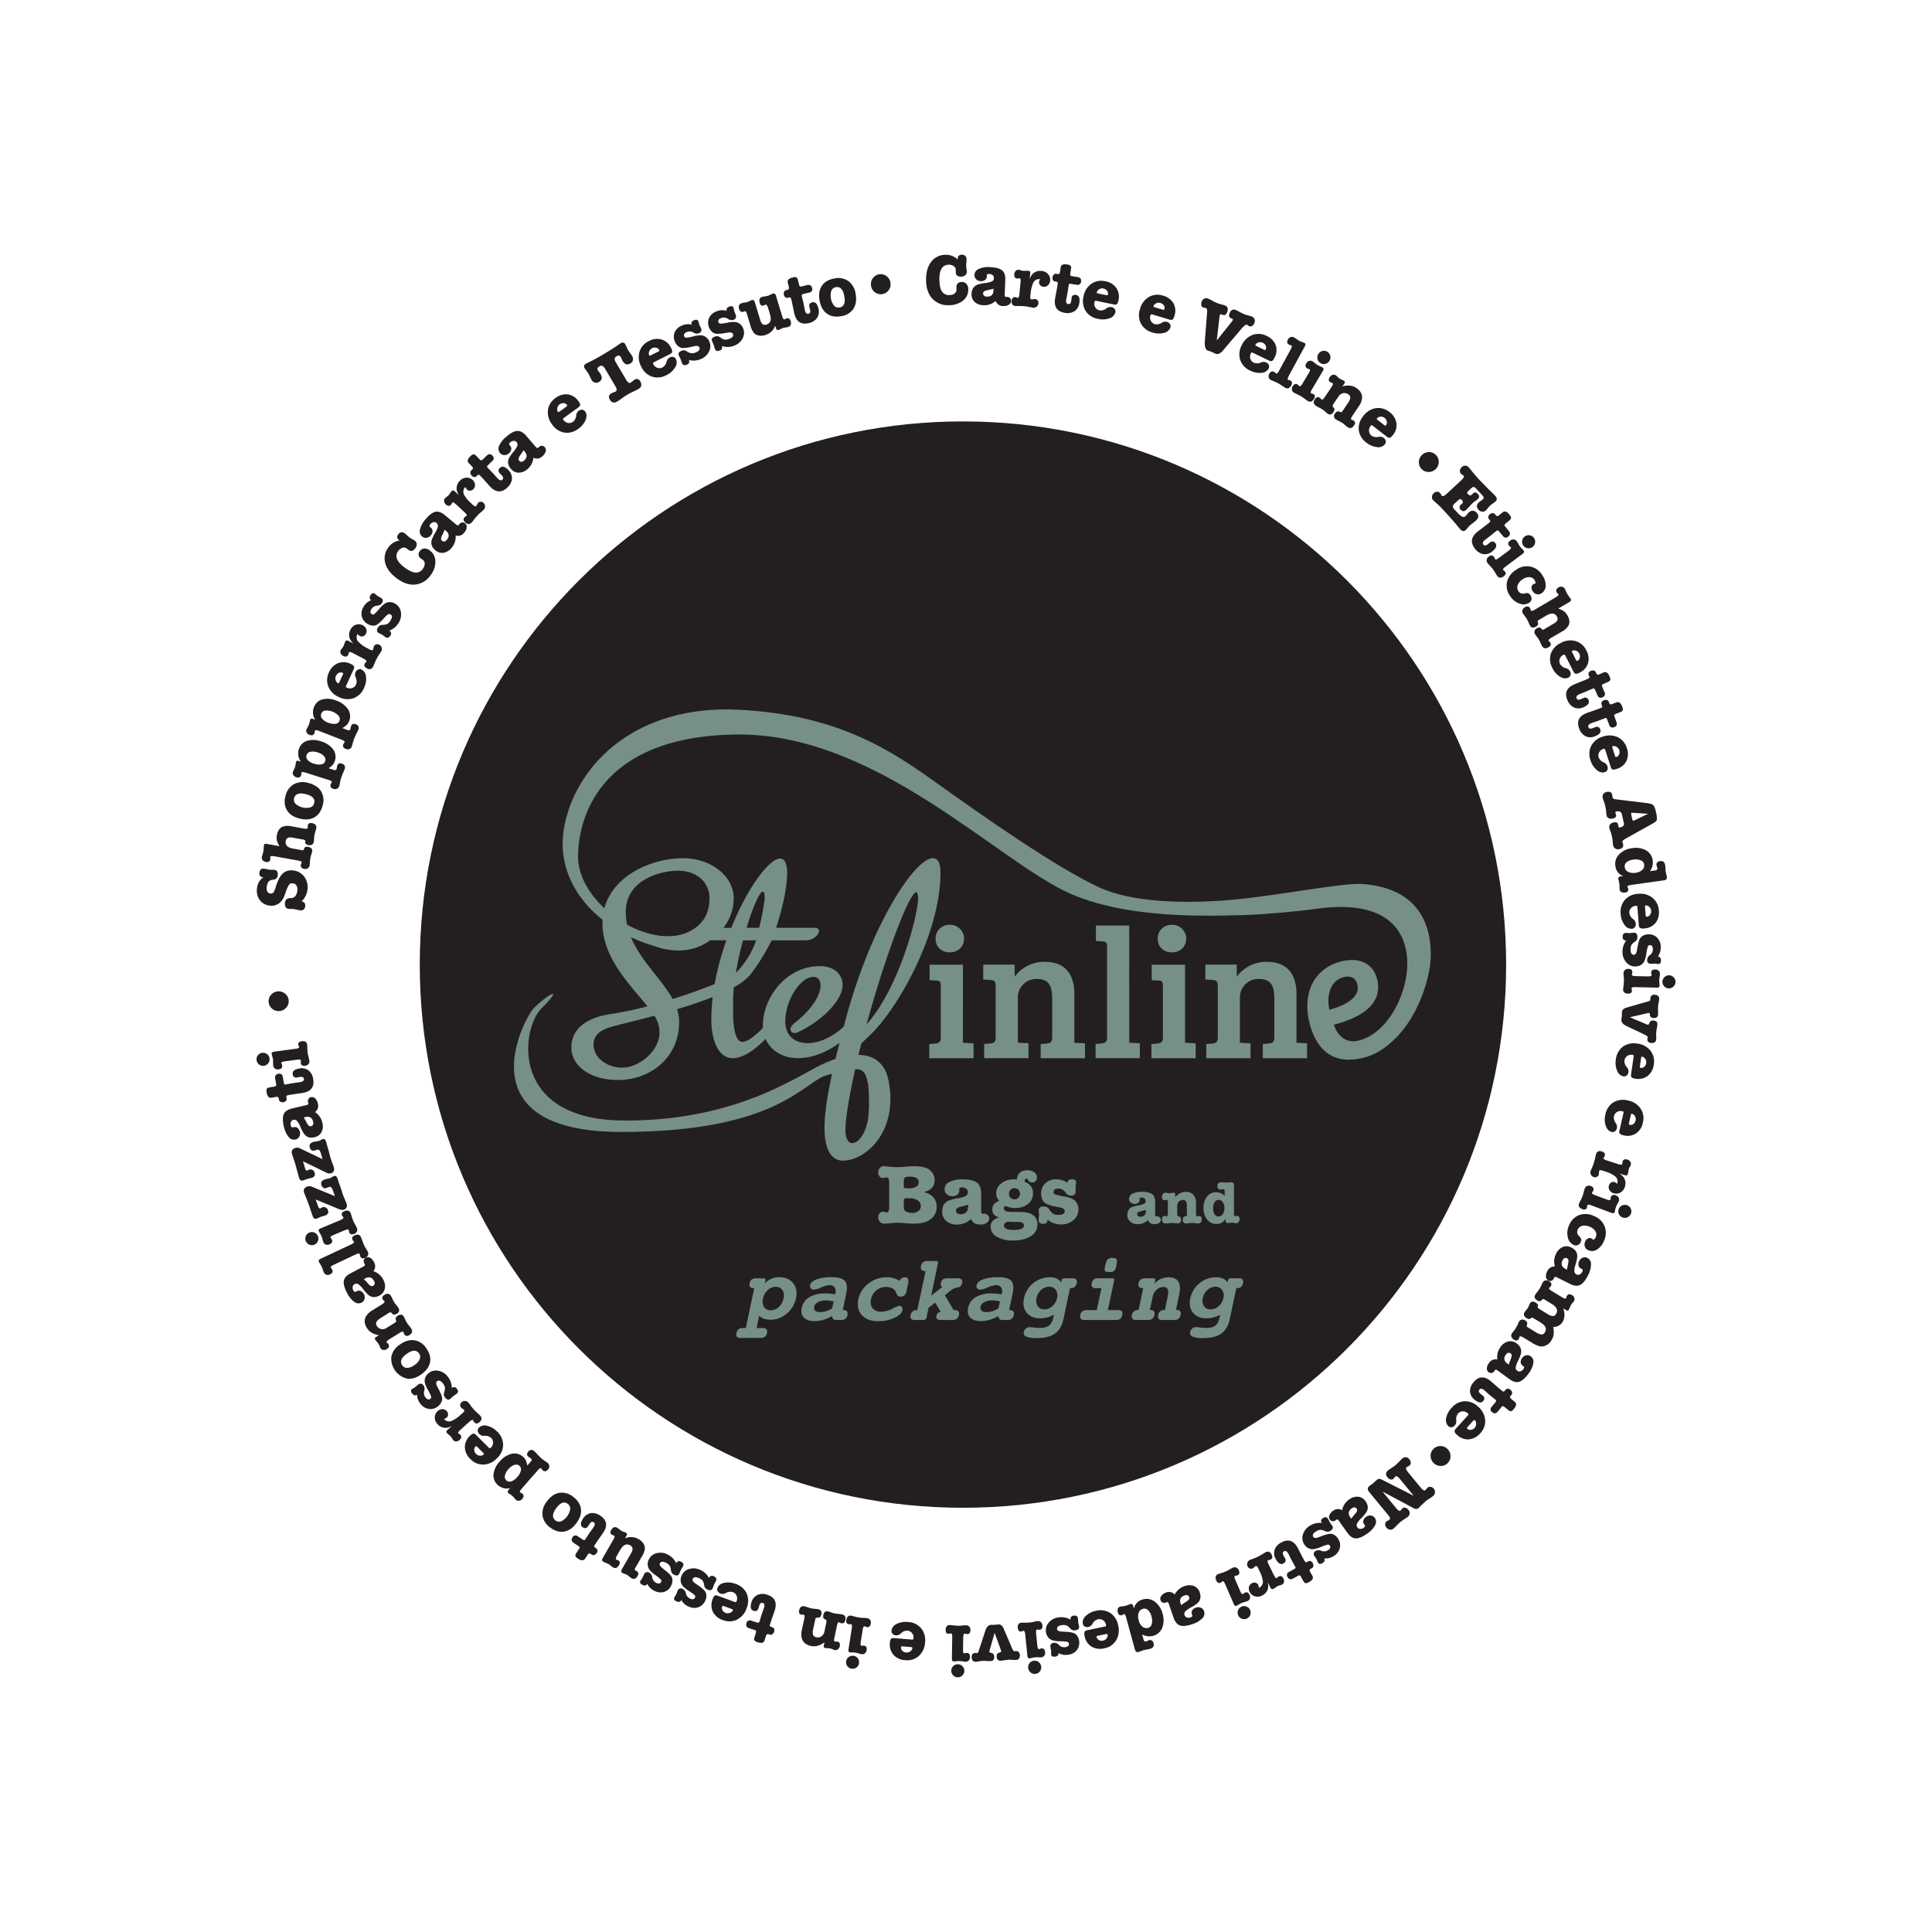 <svg id="Livello_1" data-name="Livello 1" xmlns="http://www.w3.org/2000/svg" viewBox="0 0 1080 1080"><defs><style>.cls-1,.cls-3{fill:#231f20;}.cls-1,.cls-2{fill-rule:evenodd;}.cls-2{fill:#779086;}</style></defs><path class="cls-1" d="M841.94,539.22c0,167.69-135.94,303.63-303.64,303.63S234.65,706.91,234.65,539.22,370.59,235.57,538.3,235.57,841.94,371.52,841.94,539.22Z"/><path class="cls-2" d="M478.75,568.19a1.68,1.68,0,0,1,1.88,1.72c0,1.21-.69,2.74-2.41,4.8-8.56,9.94-20.74,16.81-32.23,16.81-11.13,0-19.54-7.38-19.54-18.18,0-15.6,12.87-33.26,31.89-33.26,8.57,0,12.68,5.14,12.68,10.47,0,9.25-12.85,20.89-24.84,26.39a4.55,4.55,0,0,1-1.9.51,2.19,2.19,0,0,1-2.41-2.05c0-1,.7-2.23,2.41-3.6,10.8-8.56,14.4-16.29,14.4-20.91,0-3.27-1.54-4.81-3.94-4.81-7.37,0-15.77,13.2-15.77,24.85,0,7.9,5.14,12.19,12.51,12.19,7.2,0,16.29-4.12,24.35-13.55A4,4,0,0,1,478.75,568.19Z"/><path class="cls-2" d="M494.81,598.29a43.4,43.4,0,0,1,2.92,15.94c0,22.46-15.56,34.55-26.53,34.55-7.55,0-10.29-8.23-10.29-18.18,0-15.26,5.66-37.54,11.32-58.8,14.57-55.54,39.44-92.08,49.21-92.08,2.75,0,4.28,2.58,4.28,8.24,0,33.78-23.84,76.46-40.29,91.55l-3.95,3.78c-4.63,18.35-8.9,39.42-8.9,48.52,0,4.62,1.7,7.2,3.77,7.2,3.59,0,7.5-5.36,8.86-13.29a68.84,68.84,0,0,0,.52-11.49c0-5.47-.52-9.94-1.38-12.17a10.41,10.41,0,0,1-.32-1.71c0-1.37.67-2.75,2.74-4Z"/><path class="cls-1" d="M512.18,498.76c-3.95,0-17.66,36.85-27.78,73.89,18.34-20.41,28.81-61.38,28.81-70.29C513.21,500,512.86,498.76,512.18,498.76Z"/><path class="cls-2" d="M331.8,583.81c0-6.36,5.85-8.63,10.46-9.95,3.18-.92,12.42-3.06,23.51-6.06a16.57,16.57,0,0,1,2.9,9.48c0,9.62-10.77,19.55-20.91,19.55C339.53,596.83,331.8,591.52,331.8,583.81Zm47.85-12.52a22.8,22.8,0,0,0-1.17-7.12c6.81-2.06,13.73-4.36,19.94-6.84a104.76,104.76,0,0,0-.78,12.58c0,11.48,3.78,21.61,12,21.61,5.83,0,13.54-4.63,23.82-16.81,1.9-2.06,2.59-3.78,2.59-4.8,0-1.19-.86-1.72-2.06-1.72a4.59,4.59,0,0,0-2.92,1.38c-6.35,7.37-12.34,12.85-16.11,12.85-2.58,0-4.63-3.6-5.15-13.7v-9.45c0-2.19.17-4.71.43-7.41a31.18,31.18,0,0,0,8.76-6.54c6.07-7.22,12.41-19.65,12.41-19.65h19.21c3.77,0,7.2-3.08,7.2-5.3,0-1-.69-1.72-2.75-1.72H433.83C437.6,507.16,440,496,440,488c0-5.66-1.55-8.07-3.94-8.07-6,0-18.35,16.46-27.27,38.76h-4.41a26.78,26.78,0,0,0,5.78-16.29c0-13.21-13.37-22.64-28.12-22.64-20.57,0-45.26,12.52-45.26,36.18,0,17.84,12.86,31.89,22.8,43.72.87,1,1.65,2,2.37,2.88a193.82,193.82,0,0,1-20.54,4.32c-12.4,1.78-22,7.55-22,18.7,0,10.11,10.12,18.16,26.24,18.16C362.84,603.68,379.65,591.85,379.65,571.29Zm-29.84-61.56c0-18,19.55-23,29.15-23,10.62,0,17.66,6.52,17.66,15.43,0,13.87-10.46,21.43-23.16,21.43-5.47,0-8.56-1.37-10.44-1.37s-2.41,1-2.41,1.88c0,3.08,8.58,7.2,18.52,7.2a31.8,31.8,0,0,0,17.81-5.66h9.11a156.73,156.73,0,0,0-6.55,24.41c-6.41,2.69-14.7,5.65-23.5,8.41C368,543.84,349.81,530.49,349.81,509.73Zm65.51,15.94h7.36a47.48,47.48,0,0,1-11.31,18.17h0A181.26,181.26,0,0,1,415.32,525.67Z"/><path class="cls-1" d="M426.45,498.42c-1.88,0-5.65,8.74-9.09,20.23h7a124.6,124.6,0,0,0,3.09-16.29C427.48,499.61,427.14,498.42,426.45,498.42Z"/><path class="cls-2" d="M497.08,606.48C494.44,586,477,587.55,461.94,593.89S414,626.4,349.38,626.4s-58.26-51.13-46.77-62.63c14.13-14.14,2.31-7.1-4.36,0-5,5.29-40,69,49.14,69s102.26-29.24,115.73-32,19.83-7,21.92,4Z"/><path class="cls-2" d="M531,517a7.69,7.69,0,0,1,7.9,7.79c0,4.38-3.33,7.59-8,7.59s-7.9-3.21-7.9-7.59A7.59,7.59,0,0,1,531,517Zm7.28,65.92,5.93.32v8.32H519.47v-7.91l3.43-.31c1.88-.2,3-.84,3-3.33v-28.9c0-2.29-.63-3-2.6-3l-3.64-.2v-8.63H538.3Z"/><path class="cls-2" d="M549.63,539.22H567.2V546a20.45,20.45,0,0,1,16.85-8.32c10.4,0,16.53,5.83,16.53,18.1v27.13l5.93.32v8.32H581.75v-7.91l3.44-.31c2-.2,3-.82,3-3.44v-21.4c0-6.88-1.47-11.24-8.53-11.24A10.26,10.26,0,0,0,569,557.71v25.17l5.93.32v8.32H550.15v-7.91l3.43-.31c2-.2,3-.82,3-3.44V551.07c0-2.29-.73-3.12-2.58-3.22l-4.38-.32Z"/><path class="cls-2" d="M631.25,582.88l5.93.32v8.32H612.44v-7.91l3.43-.31c1.88-.2,3-.84,3-3.33V528.72c0-1.88-1-2.4-2.59-2.5l-3.64-.21v-8.64h18.6Z"/><path class="cls-2" d="M655.18,517a7.69,7.69,0,0,1,7.9,7.79c0,4.38-3.33,7.59-8,7.59s-7.91-3.21-7.91-7.59A7.59,7.59,0,0,1,655.18,517Zm7.27,65.92,5.93.32v8.32H643.65v-7.91l3.42-.31c1.87-.2,3-.84,3-3.33v-28.9c0-2.29-.62-3-2.6-3l-3.64-.2v-8.63h18.6Z"/><path class="cls-2" d="M673.8,539.22h17.56V546a20.46,20.46,0,0,1,16.86-8.32c10.38,0,16.52,5.83,16.52,18.1v27.13l5.93.32v8.32H705.92v-7.91l3.44-.31c2-.2,3-.82,3-3.44v-21.4c0-6.88-1.46-11.24-8.54-11.24a10.27,10.27,0,0,0-10.7,10.49v25.17l5.93.32v8.32H674.31v-7.91l3.44-.31c2-.2,3-.82,3-3.44V551.07c0-2.29-.71-3.12-2.6-3.22l-4.35-.32Z"/><path class="cls-2" d="M751.29,546.2c-8.06,2-9.73,10.72-8.16,18.25,7.43-2,17.6-6.37,15.63-14.14C757.82,546.59,754.91,545.28,751.29,546.2Zm18.52,1.13c3.91,15.51-12.27,22.39-24.14,25.48,2.06,6.45,6.83,10.92,15.4,8.77a22.65,22.65,0,0,0,11.6-7.63l5.87,7.19c-1.25,1.82-6.84,7.74-16.32,10.11-17.13,4.34-26.42-4.47-30.22-19.5s1.3-30.14,17.84-34.31C759.72,535,767.54,538.35,769.81,547.33Z"/><path class="cls-2" d="M752.72,592.33c32.54,0,47.1-40.71,47.1-58.62,0-31.85-23.08-38.66-38.78-39.58-10.88-.63-47.2,6.62-72.44,8.88-26.33,2.35-55.94,1.45-74.12-6.94-24-11.09-64.25-39.32-90.09-57.79S469,399.51,412.68,396.74s-89.54,29.54-96.93,63.68,19.86,60.7,52.59,69.13c23.31,6,32.38-6,40.06-17.72l-14.65,1.81c-19,25.69-70.61-4.29-70.61-34.74,0-19.58,10.16-67.38,88.62-68.31s146.4,71.63,187,89.16c28.39,12.25,65.38,12.75,95.74,11.81,11.78-.36,28.55-1.8,41.61-3.57,34.78-4.73,46.81,8.46,49.84,22.93,4.11,19.55-9.31,48.65-28.72,51.19Z"/><path class="cls-2" d="M424.37,735.51l-1.45,6.87h3.22a3.11,3.11,0,0,1,2.32.65,2.4,2.4,0,0,1,.27,2.13,3.33,3.33,0,0,1-1.18,2.11,4.46,4.46,0,0,1-2.6.63H414.26a3.19,3.19,0,0,1-2.29-.6,2.4,2.4,0,0,1-.25-2.14,3.6,3.6,0,0,1,1.16-2.13,4.08,4.08,0,0,1,2.56-.65h1.49l4.7-22.28h-.39a2.29,2.29,0,0,1-1.9-.69,2.45,2.45,0,0,1-.24-2.08,3.41,3.41,0,0,1,1.14-2.11,4.33,4.33,0,0,1,2.59-.64h3.88a1.55,1.55,0,0,1,1,.28.81.81,0,0,1,.18.78l-.37,1.79a11.3,11.3,0,0,1,3.65-2.57,10.73,10.73,0,0,1,4.32-.88c3.45,0,6.06,1.09,7.86,3.3s2.34,5,1.64,8.32a15.17,15.17,0,0,1-5.15,8.69,13.63,13.63,0,0,1-9.05,3.45,11.74,11.74,0,0,1-3.71-.57A6.91,6.91,0,0,1,424.37,735.51Zm9.28-16.16a6.49,6.49,0,0,0-4.51,1.84,8.58,8.58,0,0,0-2.62,4.72,6,6,0,0,0,.62,4.71,4.12,4.12,0,0,0,3.71,1.84,6.57,6.57,0,0,0,4.52-1.84,8.74,8.74,0,0,0,2.61-4.71,6,6,0,0,0-.58-4.72A4.22,4.22,0,0,0,433.65,719.35Z"/><path class="cls-2" d="M471.12,732.35h.4a2.34,2.34,0,0,1,1.94.74,2.5,2.5,0,0,1,.28,2.06,3.5,3.5,0,0,1-1.2,2.1,4.3,4.3,0,0,1-2.59.64h-2.36a2.62,2.62,0,0,1-1.78-.48,2.8,2.8,0,0,1-.68-1.74,20.82,20.82,0,0,1-4.87,2.11,17,17,0,0,1-4.91.73c-2.71,0-4.69-.66-6-2s-1.64-3.18-1.12-5.51a8.79,8.79,0,0,1,4.23-5.88,16.9,16.9,0,0,1,8.88-2.08c.79,0,1.65,0,2.54.11s1.87.22,2.95.4l.09-.48a4.24,4.24,0,0,0-.33-3.44,3.46,3.46,0,0,0-3-1.19,12.3,12.3,0,0,0-4.51,1.24,12.3,12.3,0,0,1-4.06,1.23,2.16,2.16,0,0,1-1.78-.7,2,2,0,0,1-.34-1.82c.28-1.36,1.5-2.44,3.68-3.24a24.43,24.43,0,0,1,8.37-1.19q5.39,0,7.26,2c1.27,1.4,1.54,3.71.84,7ZM466,727.51c-.81-.19-1.54-.33-2.22-.43a13.39,13.39,0,0,0-1.93-.14,9.58,9.58,0,0,0-4.56.95,3.79,3.79,0,0,0-2.13,2.55,2.22,2.22,0,0,0,.54,2.24,4,4,0,0,0,2.74.77,11.3,11.3,0,0,0,3.38-.51,14.17,14.17,0,0,0,3.36-1.56Z"/><path class="cls-2" d="M502.78,716a4,4,0,0,1,1.28-1.47,3,3,0,0,1,1.75-.5,1.77,1.77,0,0,1,1.77.82,5,5,0,0,1,0,2.84l-.88,4.13a4.22,4.22,0,0,1-1.12,2.28,2.94,2.94,0,0,1-2.09.72,2.29,2.29,0,0,1-1.48-.43,3.63,3.63,0,0,1-1-1.64,4.74,4.74,0,0,0-2.09-2.54,8.6,8.6,0,0,0-9.09,1.13,8.4,8.4,0,0,0-2.91,4.93,5.76,5.76,0,0,0,.85,5.07,5.83,5.83,0,0,0,4.82,1.91,13.87,13.87,0,0,0,6.26-1.66,15.58,15.58,0,0,1,3.94-1.63,1.56,1.56,0,0,1,1.41.71,2.3,2.3,0,0,1,.24,1.79c-.34,1.58-1.84,3-4.51,4.25a21.05,21.05,0,0,1-8.94,1.85c-4.06,0-7.13-1.13-9.19-3.42s-2.72-5.23-2-8.84a14.74,14.74,0,0,1,5.66-8.76A16.26,16.26,0,0,1,495.77,714a13.3,13.3,0,0,1,3.68.49A12.11,12.11,0,0,1,502.78,716Z"/><path class="cls-2" d="M520.55,724.2l6.31-4.79a1.54,1.54,0,0,1-.92-.69,2.45,2.45,0,0,1,0-1.34,3.52,3.52,0,0,1,1.14-2.16,4.23,4.23,0,0,1,2.55-.64h5.58a3.14,3.14,0,0,1,2.3.64,2.36,2.36,0,0,1,.27,2.11,3.31,3.31,0,0,1-.76,1.61,3.61,3.61,0,0,1-1.86.76,7.92,7.92,0,0,0-2.26.76,15.57,15.57,0,0,0-2.53,1.76l-2.17,1.87,4.89,8.26h.64a2.66,2.66,0,0,1,2,.69,2.2,2.2,0,0,1,.29,2.05,3.51,3.51,0,0,1-1.17,2.15,4.32,4.32,0,0,1-2.61.64H526.1a3.44,3.44,0,0,1-2.24-.54,1.76,1.76,0,0,1-.38-1.77,2.84,2.84,0,0,1,.76-1.46,4.16,4.16,0,0,1,1.59-.91l-3.05-5L519.07,731,518,736.22a2.57,2.57,0,0,1-.61,1.32,1.92,1.92,0,0,1-1.26.34h-4.54a3,3,0,0,1-2.25-.64,2.5,2.5,0,0,1-.28-2.15,3.5,3.5,0,0,1,1.13-2,3.25,3.25,0,0,1,2.16-.71h.41l4.65-21.87H517a2.21,2.21,0,0,1-1.89-.74,2.42,2.42,0,0,1-.27-2.07,3.35,3.35,0,0,1,1.18-2.12,4.21,4.21,0,0,1,2.57-.68h4.54a1.3,1.3,0,0,1,1.1.36c.18.24.18.67,0,1.32Z"/><path class="cls-2" d="M564.08,732.35h.41a2.26,2.26,0,0,1,1.92.74,2.42,2.42,0,0,1,.3,2.06,3.46,3.46,0,0,1-1.21,2.1,4.29,4.29,0,0,1-2.58.64h-2.37a2.52,2.52,0,0,1-1.76-.48,2.69,2.69,0,0,1-.68-1.74,21.38,21.38,0,0,1-4.87,2.11,17.14,17.14,0,0,1-4.91.73c-2.71,0-4.7-.66-6-2s-1.61-3.18-1.11-5.51a8.76,8.76,0,0,1,4.23-5.88,16.87,16.87,0,0,1,8.88-2.08c.8,0,1.65,0,2.54.11s1.87.22,3,.4l.1-.48a4.19,4.19,0,0,0-.34-3.44,3.45,3.45,0,0,0-3-1.19,12.35,12.35,0,0,0-4.51,1.24,12.33,12.33,0,0,1-4.05,1.23,2.2,2.2,0,0,1-1.8-.7,2,2,0,0,1-.33-1.82q.42-2,3.68-3.24a24.49,24.49,0,0,1,8.36-1.19q5.38,0,7.28,2c1.24,1.4,1.53,3.71.83,7ZM559,727.51c-.83-.19-1.56-.33-2.25-.43a13.06,13.06,0,0,0-1.92-.14,9.55,9.55,0,0,0-4.56.95,3.72,3.72,0,0,0-2.12,2.55,2.18,2.18,0,0,0,.54,2.24,4,4,0,0,0,2.73.77,11.3,11.3,0,0,0,3.38-.51,14.11,14.11,0,0,0,3.35-1.56Z"/><path class="cls-2" d="M593.23,716.94l.28-1.3a1.13,1.13,0,0,1,.53-.78,2.26,2.26,0,0,1,1.16-.28h4.11a3.08,3.08,0,0,1,2.31.65,2.39,2.39,0,0,1,.26,2.1,3.63,3.63,0,0,1-1.15,2.08,3.25,3.25,0,0,1-2.17.69h-.43l-3.68,17.38q-1.2,5.52-4.72,8T579.57,748a15.52,15.52,0,0,1-5.86-.81,2.11,2.11,0,0,1-1.38-2.56,3.3,3.3,0,0,1,1.18-2,3.51,3.51,0,0,1,2.23-.77c.21,0,.92.09,2.13.23a25.51,25.51,0,0,0,3.36.24c2.41,0,4.17-.47,5.29-1.37s1.88-2.53,2.38-4.89l.26-1.12a20.2,20.2,0,0,1-3.88,1.51,14.87,14.87,0,0,1-3.76.5c-3.38,0-5.9-1.06-7.6-3.16s-2.2-4.83-1.48-8.14A14.77,14.77,0,0,1,586.9,714a9.05,9.05,0,0,1,3.83.73A5.67,5.67,0,0,1,593.23,716.94Zm-6.76,2.36a6.5,6.5,0,0,0-4.47,1.8,8.12,8.12,0,0,0-2.58,4.56,5.62,5.62,0,0,0,.66,4.49,4.24,4.24,0,0,0,3.72,1.79,6.64,6.64,0,0,0,4.51-1.79,8.13,8.13,0,0,0,2.58-4.49,5.68,5.68,0,0,0-.67-4.56A4.2,4.2,0,0,0,586.47,719.3Z"/><path class="cls-2" d="M619.31,732.35h5.42a3.23,3.23,0,0,1,2.33.64,2.28,2.28,0,0,1,.28,2.1,3.41,3.41,0,0,1-1.17,2.15,4.3,4.3,0,0,1-2.6.64H606.52a3.11,3.11,0,0,1-2.31-.64,2.45,2.45,0,0,1-.31-2.15,3.34,3.34,0,0,1,1.16-2.1,4.53,4.53,0,0,1,2.62-.64h5.43l2.6-12.25h-2.86a3.11,3.11,0,0,1-2.27-.62,2.33,2.33,0,0,1-.28-2.15,3.39,3.39,0,0,1,1.14-2.11,4.36,4.36,0,0,1,2.58-.64h7.62a1.52,1.52,0,0,1,1,.3.78.78,0,0,1,.21.79Zm2.57-29.16c1.23,0,2,.24,2.28.7s.27,1.61-.1,3.38a6.41,6.41,0,0,1-1.23,3.2,4.25,4.25,0,0,1-2.7.6c-1.3,0-2.1-.18-2.41-.57s-.31-1.16-.05-2.31c.45-2.15.93-3.53,1.46-4.11A3.48,3.48,0,0,1,621.88,703.19Z"/><path class="cls-2" d="M657.36,732.31h.33a2,2,0,0,1,2.24,2.78,3.51,3.51,0,0,1-1.17,2.15,4.1,4.1,0,0,1-2.55.65H650a3.11,3.11,0,0,1-2.3-.65,2.43,2.43,0,0,1-.29-2.15,3.46,3.46,0,0,1,1.16-2.07,3.5,3.5,0,0,1,2.29-.71h.31l1.55-7.29c.44-2,.45-3.45.07-4.29a2.48,2.48,0,0,0-2.54-1.28A5.34,5.34,0,0,0,646.5,721a7.32,7.32,0,0,0-2.17,4l-1.57,7.29h.29a2.5,2.5,0,0,1,2,.71,2.41,2.41,0,0,1,.25,2.07,3.38,3.38,0,0,1-1.18,2.15,4.13,4.13,0,0,1-2.55.65h-6.25a3.06,3.06,0,0,1-2.29-.65,2.46,2.46,0,0,1-.28-2.15,3.5,3.5,0,0,1,1.15-2.07,3.46,3.46,0,0,1,2.28-.71h.3l2.59-12.21h-.42a2.33,2.33,0,0,1-1.92-.68,2.37,2.37,0,0,1-.27-2,3.51,3.51,0,0,1,1.19-2.14,4.23,4.23,0,0,1,2.62-.67h4.29a1.55,1.55,0,0,1,1,.28.85.85,0,0,1,.19.81l-.42,2a10.21,10.21,0,0,1,3.55-2.73,10.41,10.41,0,0,1,4.37-.93q4,0,5.49,2.45c1,1.64,1.09,4.12.39,7.47Z"/><path class="cls-2" d="M686.21,716.94l.28-1.3a1,1,0,0,1,.51-.78,2.31,2.31,0,0,1,1.16-.28h4.12a3,3,0,0,1,2.3.65,2.38,2.38,0,0,1,.27,2.1,3.79,3.79,0,0,1-1.14,2.08,3.32,3.32,0,0,1-2.19.69h-.43l-3.67,17.38q-1.2,5.52-4.72,8T672.54,748a15.49,15.49,0,0,1-5.86-.81,2.1,2.1,0,0,1-1.38-2.56,3.31,3.31,0,0,1,1.19-2,3.41,3.41,0,0,1,2.21-.77c.22,0,.93.09,2.13.23a25.66,25.66,0,0,0,3.37.24c2.41,0,4.16-.47,5.26-1.37s1.93-2.53,2.39-4.89l.26-1.12a19.8,19.8,0,0,1-3.86,1.51,15,15,0,0,1-3.75.5c-3.38,0-5.92-1.06-7.62-3.16s-2.18-4.83-1.49-8.14A14.82,14.82,0,0,1,679.87,714a9.21,9.21,0,0,1,3.85.73A5.75,5.75,0,0,1,686.21,716.94Zm-6.77,2.36a6.46,6.46,0,0,0-4.47,1.8,8.2,8.2,0,0,0-2.59,4.56,5.43,5.43,0,0,0,.69,4.49,4.2,4.2,0,0,0,3.7,1.79,6.54,6.54,0,0,0,4.49-1.79,8,8,0,0,0,2.6-4.49,5.6,5.6,0,0,0-.68-4.56A4.21,4.21,0,0,0,679.44,719.3Z"/><path class="cls-2" d="M514.72,674.16A3.62,3.62,0,0,0,513,671a8.19,8.19,0,0,0-4.64-1.18h-1.42a2.07,2.07,0,0,0-1.38.31,1.54,1.54,0,0,0-.33,1.16v3.44a2.73,2.73,0,0,0,1.05,2.5A7.29,7.29,0,0,0,510,678a5.31,5.31,0,0,0,3.39-1A3.35,3.35,0,0,0,514.72,674.16Zm-9.51-11.28c0,.64.12,1,.38,1.19a2.16,2.16,0,0,0,1.18.19h1.47a7.31,7.31,0,0,0,3.9-.9,2.7,2.7,0,0,0,1.45-2.41q0-3.18-4.93-3.18a7.1,7.1,0,0,0-2.46.29,2,2,0,0,0-1,2Zm17.25-3.16c0,3.47-2,5.66-5.84,6.58l1.19.47c2.47,1,4.09,2.27,4.87,3.88a8.72,8.72,0,0,1,.91,3.83,8.32,8.32,0,0,1-3.25,7Q517.1,684,511.28,684c-1.24,0-2.53,0-3.89-.14l-3.37-.24c-.88-.05-1.84-.1-2.88-.1a32.47,32.47,0,0,0-3.31.24,30.12,30.12,0,0,1-3.13.24h-.38a3.25,3.25,0,0,1-2.45-1,3.83,3.83,0,0,1-.19-4.74,2.28,2.28,0,0,1,1.83-.89,5.1,5.1,0,0,1,1.16.17,6.41,6.41,0,0,0,1.11.17c.85,0,1.29-1.09,1.29-3.24V661.37c0-2.1-.44-3.18-1.29-3.18a5.73,5.73,0,0,0-1.11.18,6.38,6.38,0,0,1-1.16.16,2.3,2.3,0,0,1-1.83-.89,3.5,3.5,0,0,1-.73-2.23,3.57,3.57,0,0,1,.92-2.53,3.24,3.24,0,0,1,2.45-1h.19l.19.06,3.36.32c.94.09,2.21.15,3.78.15,1.24,0,2.21,0,2.94-.11L508,652c.73,0,1.79-.07,3.18-.07a21.75,21.75,0,0,1,5.63.66,7.39,7.39,0,0,1,4.07,2.62A7,7,0,0,1,522.46,659.72Z"/><path class="cls-2" d="M541.16,674.4v-1a40.81,40.81,0,0,1-4.18,1.19c-1.73.45-2.59,1.13-2.59,2,0,1.45.85,2.17,2.55,2.17Q541.16,678.75,541.16,674.4ZM548,684.53c-2.6,0-4.34-1-5.21-3.13a11.11,11.11,0,0,1-7.87,3.13,8.59,8.59,0,0,1-6-2,6.62,6.62,0,0,1-2.23-5.24c0-3.31,1.43-5.45,4.31-6.43a29.89,29.89,0,0,1,4.26-1,14.93,14.93,0,0,0,4.57-1.3,2.44,2.44,0,0,0,1.21-2.25,2.25,2.25,0,0,0-.93-1.83,3.55,3.55,0,0,0-2.29-.73c-1,0-1.57.34-1.57,1a5.28,5.28,0,0,0,0,.66v.17a2.79,2.79,0,0,1-1.12,2.24,4.28,4.28,0,0,1-2.76.9,4.41,4.41,0,0,1-3.12-1.13,3.74,3.74,0,0,1-1.23-2.84,4.44,4.44,0,0,1,2.69-4,15.67,15.67,0,0,1,7.44-1.46c3.41,0,5.94.51,7.62,1.55s2.7,3.25,2.7,6.35V677c0,1,.25,1.53.76,1.53l.71-.06a1.44,1.44,0,0,1,.33,0,2.44,2.44,0,0,1,1.84.77A2.49,2.49,0,0,1,553,681a3,3,0,0,1-1.39,2.56A6,6,0,0,1,548,684.53Z"/><path class="cls-2" d="M566.16,683.06a27.76,27.76,0,0,1-2.84-.18c-1.42.56-2.13,1.29-2.13,2.17,0,1.68,1.85,2.5,5.59,2.5s5.63-.82,5.63-2.5c0-1.36-1.23-2-3.7-2l-1.26,0Zm.94-18.85a3,3,0,0,0-2.2.89,3,3,0,0,0-.86,2.2,3,3,0,0,0,3.06,3.13,3.06,3.06,0,0,0,3.09-3.09,3.08,3.08,0,0,0-.88-2.22A2.93,2.93,0,0,0,567.1,664.21Zm-.38-5,1.8.09a4.88,4.88,0,0,1,1.62-3.78,6.41,6.41,0,0,1,4.31-1.34,5.91,5.91,0,0,1,3.71,1.13,3.51,3.51,0,0,1,1.5,2.9,2.78,2.78,0,0,1-.79,2,2.58,2.58,0,0,1-2,.79,2.11,2.11,0,0,1-1.95-1l-.47-.76a.66.66,0,0,0-.61-.34c-.67,0-1,.46-1,1.38a1.1,1.1,0,0,0,.06.47,6.29,6.29,0,0,1,4.54,6.45,7.07,7.07,0,0,1-2.83,5.86,11.44,11.44,0,0,1-7.39,2.23,13,13,0,0,1-5.08-1.08l-.23-.1a1.59,1.59,0,0,0-.72,1.23c0,1.07.76,1.73,2.27,2a23.79,23.79,0,0,0,3.47.15h.52l3,0c3,0,5.37.55,7,1.74a6,6,0,0,1,2.47,5.13A7.62,7.62,0,0,1,576.3,691c-2.47,1.62-5.81,2.43-10,2.43a17.4,17.4,0,0,1-9.12-2.09,6.38,6.38,0,0,1-3.42-5.63c0-2.52,1.58-4.27,4.77-5.25-2.53-.51-3.79-1.94-3.79-4.31a4.68,4.68,0,0,1,.83-2.91,7.7,7.7,0,0,1,3-2,6.1,6.1,0,0,1-1.7-4.17,6.85,6.85,0,0,1,2.87-5.55A11,11,0,0,1,566.72,659.25Z"/><path class="cls-2" d="M590.46,659.25a9.59,9.59,0,0,1,6.16,2c.11-1.32,1-2,2.55-2s2.41.57,2.41,1.7a5.22,5.22,0,0,1-.19,1.27,9.33,9.33,0,0,0-.13,1.61l0,.76v1.29a2.2,2.2,0,0,1-2.5,2.5,3.82,3.82,0,0,1-3.12-1.78,4.75,4.75,0,0,0-3.94-2.18c-1.83,0-2.75.63-2.75,1.9a1.39,1.39,0,0,0,.91,1.38,27.37,27.37,0,0,0,4.74,1.06,19.3,19.3,0,0,1,4.61,1.29,6.26,6.26,0,0,1,2.44,2,6.79,6.79,0,0,1,1.19,4,7.69,7.69,0,0,1-2.78,6,10.25,10.25,0,0,1-6.94,2.41,12,12,0,0,1-7.57-2.66,2.07,2.07,0,0,1-2.37,2.33c-1.71,0-2.56-.69-2.56-2.08a14.45,14.45,0,0,1,.09-1.48c.07-.65.1-1.15.1-1.46l-.07-1.27c0-.57-.06-1-.06-1.29,0-1.42.87-2.14,2.64-2.14a3.9,3.9,0,0,1,1.94.4,4.65,4.65,0,0,1,1.42,1.45,7.19,7.19,0,0,0,2.18,2.31,6.28,6.28,0,0,0,2.94.54c2.27,0,3.4-.7,3.4-2.13,0-1-.91-1.66-2.74-2l-2.75-.58A21.42,21.42,0,0,1,585,673a5,5,0,0,1-2.2-2.24,7.47,7.47,0,0,1-.81-3.53,7.65,7.65,0,0,1,2.34-5.78A8.57,8.57,0,0,1,590.46,659.25Z"/><path class="cls-2" d="M640.5,677.05v-.74a26.36,26.36,0,0,1-3,.86c-1.23.31-1.85.79-1.85,1.44,0,1,.6,1.56,1.82,1.56C639.49,680.17,640.5,679.14,640.5,677.05Zm4.91,7.25a3.65,3.65,0,0,1-3.72-2.24,7.91,7.91,0,0,1-5.62,2.24,6.21,6.21,0,0,1-4.26-1.4,4.75,4.75,0,0,1-1.6-3.74,4.39,4.39,0,0,1,3.09-4.61,23,23,0,0,1,3-.74,10.47,10.47,0,0,0,3.27-.92,1.78,1.78,0,0,0,.86-1.62,1.61,1.61,0,0,0-.66-1.29,2.5,2.5,0,0,0-1.64-.53c-.75,0-1.13.23-1.13.71l.05.47v.14a2,2,0,0,1-.8,1.59,3,3,0,0,1-2,.64,3.1,3.1,0,0,1-2.23-.82,2.64,2.64,0,0,1-.89-2,3.2,3.2,0,0,1,1.93-2.87,11.08,11.08,0,0,1,5.32-1.06,10.41,10.41,0,0,1,5.44,1.13q1.93,1.21,1.93,4.53v7c0,.73.18,1.08.54,1.08l.5,0,.25,0a1.81,1.81,0,0,1,1.31.54,1.77,1.77,0,0,1,.54,1.32,2.13,2.13,0,0,1-1,1.83A4.27,4.27,0,0,1,645.41,684.3Z"/><path class="cls-2" d="M656.94,667.66v1.61a7.67,7.67,0,0,1,5.88-3,5.2,5.2,0,0,1,5,2.64,9,9,0,0,1,.77,4.26v5.08c0,1.15.23,1.73.68,1.73a2,2,0,0,0,.52-.11,1.79,1.79,0,0,1,.5-.07c1,0,1.48.6,1.48,1.76,0,1.55-.67,2.34-2,2.34a12.75,12.75,0,0,1-1.63-.14,14.05,14.05,0,0,0-1.62-.13,12.79,12.79,0,0,0-1.79.13,10.23,10.23,0,0,1-1.56.14,1.8,1.8,0,0,1-2-2.07c0-1.19.48-1.83,1.39-1.89.61,0,.91-.33.91-.84v-4.73a5.45,5.45,0,0,0-.5-2.77,1.9,1.9,0,0,0-1.73-.79,3,3,0,0,0-2.28.94,3.41,3.41,0,0,0-.9,2.41v3.52a7.56,7.56,0,0,0,.13,1.84c.1.22.35.35.78.42q1.23.18,1.23,1.83c0,1.41-.6,2.13-1.8,2.13a9.34,9.34,0,0,1-1.25-.11,17.87,17.87,0,0,0-1.87-.16,17,17,0,0,0-1.79.13,15.5,15.5,0,0,1-1.82.14c-1.42,0-2.13-.76-2.13-2.27,0-1.26.53-1.89,1.62-1.89a1.69,1.69,0,0,1,.6.12,1.81,1.81,0,0,0,.52.12c.38,0,.57-.64.57-1.9v-5.48c0-1.29-.19-1.93-.57-1.93a2,2,0,0,0-.52.12,2,2,0,0,1-.6.12c-1.09,0-1.62-.63-1.62-1.87a2.33,2.33,0,0,1,.56-1.64,1.8,1.8,0,0,1,1.46-.65,7.74,7.74,0,0,1,1.15.17,4.46,4.46,0,0,0,.88.1,11.7,11.7,0,0,0,1.39-.14l1.09-.13C656.63,666.71,656.94,667,656.94,667.66Z"/><path class="cls-2" d="M681.06,670.74a2.37,2.37,0,0,0-2,1.17,6.36,6.36,0,0,0-.91,3.22v.44a5.76,5.76,0,0,0,.8,3.25,2.47,2.47,0,0,0,2.15,1.18,2.9,2.9,0,0,0,2.43-1.28,5.7,5.7,0,0,0,.92-3.42,5.44,5.44,0,0,0-.92-3.32A2.88,2.88,0,0,0,681.06,670.74Zm-1.19-4.27a6.89,6.89,0,0,1,4.74,2V666c0-.82-.27-1.22-.84-1.22l-.81.07a3.06,3.06,0,0,1-.89.14,1.37,1.37,0,0,1-1.08-.55,2,2,0,0,1-.45-1.35c0-1.44.78-2.17,2.31-2.17l1.08,0c.9.1,1.51.14,1.82.14l1.29-.07,1.26-.07a1.49,1.49,0,0,1,1.17.39,2.4,2.4,0,0,1,.32,1.45v15.38c0,1.15.21,1.73.64,1.73a1.62,1.62,0,0,0,.5-.11,2.47,2.47,0,0,1,.55-.07c1,0,1.45.58,1.45,1.73a2.76,2.76,0,0,1-.5,1.71,1.6,1.6,0,0,1-1.36.66h-.19l-1.2-.2a8,8,0,0,0-1.15-.07,13.66,13.66,0,0,0-1.44.07l-.93.09c-.68,0-1-.4-1-1.21v-1.25a5.73,5.73,0,0,1-5.28,3,6.22,6.22,0,0,1-5.12-2.55,10,10,0,0,1-2-6.45,9.77,9.77,0,0,1,2-6.38A6.36,6.36,0,0,1,679.87,666.47Z"/><path class="cls-3" d="M143.66,496.65a8.17,8.17,0,0,1,3.55-6.23,2.89,2.89,0,0,1-1.86-.74,2.38,2.38,0,0,1-.33-1.8c.19-1.69,1-2.47,2.44-2.31a16.22,16.22,0,0,1,1.74.32c.76.16,1.34.26,1.74.31a9.79,9.79,0,0,0,1,0q.69,0,1.05,0l.2,0c1.57.18,2.25,1.17,2.05,3a2.43,2.43,0,0,1-2.21,2.5l-.86.11c-1.77.21-2.79,1.52-3.05,3.95q-.37,3.42,2,3.68a1.8,1.8,0,0,0,1.76-.55,15.36,15.36,0,0,0,1.44-3.62c1-3.27,2.3-5.59,3.79-7a6.9,6.9,0,0,1,5.68-1.68,8.7,8.7,0,0,1,6.29,3.48,9.93,9.93,0,0,1,1.8,7.29,11,11,0,0,1-3.3,6.54,2.13,2.13,0,0,1,2,2.64,2.3,2.3,0,0,1-2.84,2.32c-.56-.07-1.15-.18-1.78-.32a15.42,15.42,0,0,0-1.93-.38c-.3,0-.75-.05-1.37-.05s-1.07,0-1.37-.05a2.06,2.06,0,0,1-1.59-1,3.53,3.53,0,0,1-.42-2.29,3.07,3.07,0,0,1,.89-2.1,4.52,4.52,0,0,1,2.56-.66c2-.08,3.19-1.48,3.49-4.22a4.27,4.27,0,0,0-.5-2.76,2.55,2.55,0,0,0-2-1.22,2.19,2.19,0,0,0-2.07.66,16.44,16.44,0,0,0-1.83,4l-.93,2.56a9,9,0,0,1-1.9,3,6.94,6.94,0,0,1-6.1,2.23,7.89,7.89,0,0,1-5.69-3.11A9,9,0,0,1,143.66,496.65Z"/><path class="cls-3" d="M149,471.73l7.23,1.29a12.23,12.23,0,0,1-1.45-3.19,7.41,7.41,0,0,1,0-2.93q.66-3.67,3.23-4.8a9.23,9.23,0,0,1,5.09-.15l6.81,1.23c1.31.23,2,.09,2.12-.44a1.24,1.24,0,0,0,0-.58,1.15,1.15,0,0,1,0-.65c.21-1.16,1-1.62,2.36-1.37,1.87.33,2.67,1.28,2.39,2.83a17.47,17.47,0,0,1-.51,1.94,18.73,18.73,0,0,0-.51,1.95,14.9,14.9,0,0,0-.18,1.9,16.53,16.53,0,0,1-.18,1.9,2.13,2.13,0,0,1-1,1.49,2.56,2.56,0,0,1-1.88.29c-1.35-.25-2-.87-1.87-1.88.06-.46,0-.75-.2-.9a2.67,2.67,0,0,0-1-.35l-6-1.08c-2.18-.39-3.43.24-3.72,1.9q-.61,3.39,4.09,4.24l4.65.83a1.87,1.87,0,0,0,1.08,0q.26-.13.51-.9.42-1.2,2.19-.87c1.74.31,2.48,1.19,2.22,2.63a16.33,16.33,0,0,1-.46,1.67,18,18,0,0,0-.56,2.22,15.55,15.55,0,0,0-.21,1.81c0,1.07-.11,1.75-.16,2a2.27,2.27,0,0,1-1,1.6,2.65,2.65,0,0,1-2,.34c-1.5-.27-2.13-1.05-1.9-2.34a2.7,2.7,0,0,1,.26-.63,2.15,2.15,0,0,0,.25-.62c.08-.44-.62-.8-2.09-1.06l-13.14-2.37c-1.47-.26-2.25-.16-2.33.28a2.13,2.13,0,0,0,0,.74,2.13,2.13,0,0,1,0,.64c-.22,1.27-1.06,1.76-2.51,1.51a2.74,2.74,0,0,1-1.79-1,2.26,2.26,0,0,1-.42-1.87,12.88,12.88,0,0,1,.39-1.47c.19-.64.32-1.14.39-1.49a16,16,0,0,0,.25-2.12,11,11,0,0,1,.13-1.39C147.58,471.84,148.1,471.56,149,471.73Z"/><path class="cls-3" d="M180.4,450.09q-1.2,4.82-4.58,6.77c-2.25,1.3-5,1.55-8.32.73s-5.6-2.31-7-4.5a9.89,9.89,0,0,1-.93-8,10.07,10.07,0,0,1,4.53-6.62,10.56,10.56,0,0,1,8.14-.82c3.32.83,5.7,2.33,7.14,4.52A9.66,9.66,0,0,1,180.4,450.09Zm-16-3.82a3.17,3.17,0,0,0,.83,3.08,9.22,9.22,0,0,0,8.23,2,3.25,3.25,0,0,0,2.17-2.42c.59-2.4-1-4.08-4.71-5S165,443.81,164.36,446.27Z"/><path class="cls-3" d="M167.06,425.41l1.17.36a7.54,7.54,0,0,1-1.19-6.88,6.93,6.93,0,0,1,4.44-4.7,12.17,12.17,0,0,1,7.9.22,12.65,12.65,0,0,1,6.8,4.44,7,7,0,0,1,1,6.5,6.26,6.26,0,0,1-1.34,2.37,15.6,15.6,0,0,1-2.15,1.75l3,.93c.79.25,1.28.07,1.47-.53a4.16,4.16,0,0,0,.16-.9c.09-.47.17-.8.23-1,.36-1.16,1.21-1.53,2.53-1.11a2.17,2.17,0,0,1,1.55,3.1,21.22,21.22,0,0,1-.82,2.05,35.6,35.6,0,0,0-1.29,3.42c-.15.49-.39,1.6-.71,3.35-.08.31-.13.55-.18.7a2.21,2.21,0,0,1-1.23,1.42,2.69,2.69,0,0,1-2,.08c-1.43-.45-1.95-1.3-1.55-2.55a1.44,1.44,0,0,1,.29-.53q.38-.64.36-.6c.15-.47-.51-.93-2-1.38l-12.66-4c-1.45-.45-2.25-.46-2.38,0a3.18,3.18,0,0,0,0,.76,3.21,3.21,0,0,1-.12.63c-.38,1.22-1.29,1.61-2.72,1.16a2.88,2.88,0,0,1-1.64-1.19,2,2,0,0,1-.23-1.79l.08-.27.61-1.28a5.26,5.26,0,0,0,.43-1.09,11.79,11.79,0,0,0,.47-2.12,7,7,0,0,1,.14-.75C165.6,425.3,166.16,425.13,167.06,425.41Zm4.31-3.31a2.71,2.71,0,0,0,.64,2.76,7.54,7.54,0,0,0,3.55,2.05,7.84,7.84,0,0,0,4.09.37,2.65,2.65,0,0,0,2.13-1.82,2.75,2.75,0,0,0-.68-2.77,7.53,7.53,0,0,0-3.55-2.09,7.61,7.61,0,0,0-4.05-.33A2.7,2.7,0,0,0,171.37,422.1Z"/><path class="cls-3" d="M175.09,401.92l1.14.44a7.59,7.59,0,0,1-.74-7,6.92,6.92,0,0,1,4.74-4.39,12.19,12.19,0,0,1,7.86.72,12.65,12.65,0,0,1,6.5,4.88,7,7,0,0,1,.56,6.54,6.19,6.19,0,0,1-1.49,2.29,16,16,0,0,1-2.25,1.6l2.88,1.12c.77.3,1.27.15,1.5-.44a4.38,4.38,0,0,0,.21-.88,8,8,0,0,1,.3-1c.44-1.13,1.3-1.44,2.6-.94a2.17,2.17,0,0,1,1.34,3.19c-.17.45-.49,1.11-.94,2a34,34,0,0,0-1.51,3.34c-.18.47-.49,1.57-.93,3.29-.09.31-.17.54-.23.69a2.25,2.25,0,0,1-1.31,1.34,2.67,2.67,0,0,1-2-.05c-1.4-.55-1.86-1.43-1.39-2.65a1.77,1.77,0,0,1,.33-.52,6.31,6.31,0,0,1,.4-.57c.17-.45-.45-.95-1.87-1.5l-12.38-4.8c-1.42-.55-2.21-.61-2.37-.19a3.53,3.53,0,0,0-.08.74,3.54,3.54,0,0,1-.16.63c-.46,1.2-1.39,1.53-2.79,1a2.85,2.85,0,0,1-1.56-1.29,2.06,2.06,0,0,1-.12-1.81l.11-.26.69-1.23a5.66,5.66,0,0,0,.5-1.06,11.27,11.27,0,0,0,.6-2.09,4.69,4.69,0,0,1,.19-.74C173.64,401.72,174.21,401.58,175.09,401.92Zm4.51-3a2.74,2.74,0,0,0,.46,2.8,7.76,7.76,0,0,0,3.42,2.27,7.93,7.93,0,0,0,4.06.63,2.69,2.69,0,0,0,2.24-1.68,2.79,2.79,0,0,0-.5-2.81,9.23,9.23,0,0,0-7.44-2.91A2.71,2.71,0,0,0,179.6,398.9Z"/><path class="cls-3" d="M196,371.12a4,4,0,0,1,1.87,1.32,2,2,0,0,1-.19,1.75l-4.09,8.89a1.84,1.84,0,0,0-.25.87c0,.15.22.3.56.46a3.87,3.87,0,0,0,3,.19,3.62,3.62,0,0,0,2.16-2,5,5,0,0,0-.24-3.9,3.6,3.6,0,0,1-.06-2.94,2.78,2.78,0,0,1,1.44-1.48,2.22,2.22,0,0,1,1.87,0,4.7,4.7,0,0,1,2.53,4,11.3,11.3,0,0,1-1.12,6.31,10.22,10.22,0,0,1-5.81,5.71,10.48,10.48,0,0,1-8.18-.63,10.91,10.91,0,0,1-5.94-5.85,9.7,9.7,0,0,1,.38-8A9.39,9.39,0,0,1,189,370.7,8.64,8.64,0,0,1,196,371.12Zm-7.15,10.75a.7.7,0,0,0,.42.06c.13,0,.29-.27.49-.7l1.88-4.09a1.24,1.24,0,0,0,.19-.73.73.73,0,0,0-.4-.33,2.35,2.35,0,0,0-2,.07,3.3,3.3,0,0,0-1.61,1.64,3.2,3.2,0,0,0,0,2.89A2.5,2.5,0,0,0,188.8,381.87Z"/><path class="cls-3" d="M194.63,358.2l3,1.6a8.78,8.78,0,0,1-2-2.58,6,6,0,0,1,.36-5.39,5.19,5.19,0,0,1,3-2.61,4.64,4.64,0,0,1,3.8.31,3.87,3.87,0,0,1,1.94,2.12,3.15,3.15,0,0,1-.2,2.66,2.77,2.77,0,0,1-1.53,1.35,2.33,2.33,0,0,1-1.93-.14,3.71,3.71,0,0,1-1.14-1.19l-.11.21a3.59,3.59,0,0,0,.82,4.52,17.69,17.69,0,0,0,4.31,3.1l1.34.71a4.39,4.39,0,0,0,1.75.66.63.63,0,0,0,.47-.39,3.63,3.63,0,0,0,.29-1,4,4,0,0,1,.28-.94,2,2,0,0,1,1.26-1,2.13,2.13,0,0,1,1.64.17,2.69,2.69,0,0,1,1.38,1.62,2.53,2.53,0,0,1-.19,2c-.19.36-.6,1-1.23,1.9a24,24,0,0,0-1.29,2.17c-.47.9-.86,1.71-1.15,2.43-.48,1.19-.8,1.93-.93,2.18q-1.17,2.21-3.54.94c-1.32-.7-1.69-1.61-1.08-2.75a2.09,2.09,0,0,1,.46-.57,2.38,2.38,0,0,0,.41-.47c.21-.4-.35-1-1.67-1.66l-5.74-3c-1.34-.71-2.12-.87-2.34-.47a2.83,2.83,0,0,0-.16.62,2.28,2.28,0,0,1-.21.68c-.6,1.14-1.55,1.36-2.85.67a2.9,2.9,0,0,1-1.43-1.49,2,2,0,0,1,.09-1.8,5.94,5.94,0,0,1,.67-.93,5.67,5.67,0,0,0,.78-1.12,8.17,8.17,0,0,0,.52-1.32,8.31,8.31,0,0,1,.5-1.28A1.09,1.09,0,0,1,194.63,358.2Z"/><path class="cls-3" d="M203.29,339.11a8,8,0,0,1,4.17-3.57c-.93-.69-1.05-1.6-.36-2.75s1.47-1.51,2.29-1a4.3,4.3,0,0,1,.85.7,10.64,10.64,0,0,0,1.1.81l.57.29.79.48.14.08a1.87,1.87,0,0,1,.72,2.92,3.22,3.22,0,0,1-2.65,1.49,4.05,4.05,0,0,0-3.28,1.91c-.8,1.33-.74,2.27.17,2.81a1.2,1.2,0,0,0,1.41,0,22.47,22.47,0,0,0,2.84-3,16.87,16.87,0,0,1,2.95-2.8,5.41,5.41,0,0,1,2.54-.88,5.87,5.87,0,0,1,3.4.88,6.53,6.53,0,0,1,3.16,4.64,8.65,8.65,0,0,1-1.28,6.09,10.15,10.15,0,0,1-5.24,4.33,1.76,1.76,0,0,1,.65,2.74c-.75,1.23-1.62,1.55-2.63.94-.23-.14-.57-.37-1-.71s-.8-.57-1-.71-.52-.29-1-.51-.75-.38-1-.5c-1-.63-1.16-1.58-.39-2.86a3.38,3.38,0,0,1,1.12-1.24,4.16,4.16,0,0,1,1.69-.39,5.94,5.94,0,0,0,2.62-.58,5.24,5.24,0,0,0,1.67-1.89q1.5-2.47,0-3.4c-.71-.43-1.6-.06-2.68,1.1L214,346.26a17.62,17.62,0,0,1-3.11,2.84,4.27,4.27,0,0,1-2.59.61,7,7,0,0,1-6.08-5.18A7.26,7.26,0,0,1,203.29,339.11Z"/><path class="cls-3" d="M217.21,305.87a9.17,9.17,0,0,1,6.19-3.73c-.07-.05-.17-.13-.33-.23q-1.81-1.34-.39-3.27a2.38,2.38,0,0,1,3.53-.55,13,13,0,0,1,1.17,1c.81.73,1.42,1.25,1.81,1.53a10.51,10.51,0,0,0,1.33.79,12.6,12.6,0,0,1,1.33.8,2.52,2.52,0,0,1,1.09,1.91,3.5,3.5,0,0,1-.77,2.34c-1.2,1.65-2.46,1.95-3.79.92l-1-.74a2.58,2.58,0,0,0-2.4-.41,4.47,4.47,0,0,0-2.37,1.78q-3.15,4.33,3.72,9.33,3.55,2.61,6,2.74a4.57,4.57,0,0,0,4.08-2.16,4.72,4.72,0,0,0,1-2.82,2.43,2.43,0,0,0-1.09-2.14l-1.17-.85a2.47,2.47,0,0,1-1.15-1.83,3.06,3.06,0,0,1,.65-2.18,3.36,3.36,0,0,1,2.47-1.48,4.49,4.49,0,0,1,3,1,7.63,7.63,0,0,1,3.25,6.13,12,12,0,0,1-2.63,7.73,11.88,11.88,0,0,1-8.46,5.27q-5,.54-10.22-3.26-5.39-3.93-6.69-8.63A10,10,0,0,1,217.21,305.87Z"/><path class="cls-3" d="M259.57,297.66a4.32,4.32,0,0,1-4.85,1.7,9.43,9.43,0,0,1-2.23,6.81A7.4,7.4,0,0,1,248,309a5.63,5.63,0,0,1-4.61-1.39q-3.24-2.7-1.86-6.3a26.53,26.53,0,0,1,1.63-3.33,12,12,0,0,0,1.63-3.69,2.07,2.07,0,0,0-.81-2,1.91,1.91,0,0,0-1.68-.39,3,3,0,0,0-1.73,1.1c-.56.68-.63,1.2-.2,1.56l.44.36.12.1a2.36,2.36,0,0,1,.85,1.93,3.58,3.58,0,0,1-.91,2.28,3.74,3.74,0,0,1-2.42,1.4,3.14,3.14,0,0,1-2.52-.74,3.8,3.8,0,0,1-1.15-3.94,13.27,13.27,0,0,1,3.07-5.63c1.85-2.22,3.56-3.59,5.15-4.12s3.58,0,5.59,1.69l6.38,5.31c.66.55,1.12.66,1.4.33l.38-.47.18-.21a2.12,2.12,0,0,1,1.49-.8,2.1,2.1,0,0,1,1.59.49,2.52,2.52,0,0,1,.88,2.28A5.1,5.1,0,0,1,259.57,297.66Zm-10.34-1-.68-.56a31.87,31.87,0,0,1-1.47,3.33c-.65,1.36-.67,2.29-.08,2.79.95.78,1.88.63,2.8-.47C251.31,299.94,251.12,298.25,249.23,296.67Z"/><path class="cls-3" d="M254.1,274.53l2.49,2.33a8.5,8.5,0,0,1-1.29-3,6,6,0,0,1,1.76-5.1,5.22,5.22,0,0,1,3.58-1.74,4.67,4.67,0,0,1,3.58,1.3,3.85,3.85,0,0,1,1.32,2.56,3.16,3.16,0,0,1-.89,2.51,2.77,2.77,0,0,1-1.83.9,2.28,2.28,0,0,1-1.82-.64,3.7,3.7,0,0,1-.79-1.45l-.16.18a3.57,3.57,0,0,0-.39,4.58A17.45,17.45,0,0,0,263,281l1.11,1a4.37,4.37,0,0,0,1.52,1.08.6.6,0,0,0,.55-.25,3.21,3.21,0,0,0,.54-.86,4.11,4.11,0,0,1,.51-.85,2.15,2.15,0,0,1,3-.07,2.69,2.69,0,0,1,.91,1.92,2.49,2.49,0,0,1-.72,1.93,19.44,19.44,0,0,1-1.68,1.51,21.74,21.74,0,0,0-1.81,1.76,24.88,24.88,0,0,0-1.75,2c-.78,1-1.27,1.66-1.47,1.87q-1.69,1.81-3.66,0c-1.09-1-1.2-2-.32-2.94a2,2,0,0,1,.59-.43,2.19,2.19,0,0,0,.51-.34q.47-.51-1.17-2L255,282c-1.12-1-1.83-1.39-2.14-1.06a2.81,2.81,0,0,0-.32.55,2.61,2.61,0,0,1-.38.61c-.87.94-1.85.9-2.92-.1a2.94,2.94,0,0,1-1-1.81,2.07,2.07,0,0,1,.57-1.73,6.13,6.13,0,0,1,.88-.71,5.82,5.82,0,0,0,1.05-.88,10,10,0,0,0,.84-1.13,7.92,7.92,0,0,1,.82-1.11A1.09,1.09,0,0,1,254.1,274.53Z"/><path class="cls-3" d="M272.79,261.64l1.14,1.19,1.72,1.79,1.78,2,.72.81c1.09,1.14,2,1.36,2.71.68s.52-1.49-.46-2.51l-.33-.34-.37-.38-.27-.29a1.91,1.91,0,0,1,.06-3.06q1.81-1.76,4.62,1.17a6.48,6.48,0,0,1,2.08,4.87,7.34,7.34,0,0,1-2.55,4.93q-4.77,4.59-9.61-.44c-.52-.54-1.27-1.38-2.26-2.5s-1.74-2-2.26-2.5l-.89-.93a2.61,2.61,0,0,0-1-.78c-.2,0-.47.1-.8.41l-.46.44a1.52,1.52,0,0,1-1.3.45,2.32,2.32,0,0,1-1.39-.75,2.58,2.58,0,0,1-.74-1.49,1.48,1.48,0,0,1,.4-1.3l.55-.53c.46-.44.6-.84.42-1.18a3.31,3.31,0,0,0-.66-.86l-1.37-1.42a2.25,2.25,0,0,1-.8-1.9,5.07,5.07,0,0,1,1.59-2.26,3.3,3.3,0,0,1,1.66-1c.42,0,1,.28,1.58.93l1.5,1.56c.54.56.92.86,1.16.89s.57-.17,1-.59l2.08-2c1.14-1.1,2.21-1.11,3.23-.05a1.89,1.89,0,0,1-.08,3L272.82,260c-.4.39-.58.68-.52.9A1.76,1.76,0,0,0,272.79,261.64Z"/><path class="cls-3" d="M303.24,255a4.31,4.31,0,0,1-5.07.88,9.37,9.37,0,0,1-3.31,6.35,7.36,7.36,0,0,1-4.92,2,5.6,5.6,0,0,1-4.32-2.13c-1.83-2.12-2.09-4.29-.8-6.51a27.24,27.24,0,0,1,2.16-3,12.17,12.17,0,0,0,2.21-3.37,2.07,2.07,0,0,0-.47-2.11,1.89,1.89,0,0,0-1.6-.65,3,3,0,0,0-1.88.79c-.66.58-.82,1.08-.45,1.51l.37.42.1.13a2.3,2.3,0,0,1,.52,2,3.54,3.54,0,0,1-1.26,2.09,3.68,3.68,0,0,1-2.63,1,3.12,3.12,0,0,1-2.35-1.14,3.78,3.78,0,0,1-.5-4.08,13.46,13.46,0,0,1,4-5.05c2.19-1.88,4.1-3,5.75-3.21s3.53.59,5.24,2.57l5.42,6.29c.56.65,1,.83,1.33.55l.45-.39a2.38,2.38,0,0,1,.22-.18,2.13,2.13,0,0,1,1.59-.55,2.1,2.1,0,0,1,1.5.75,2.52,2.52,0,0,1,.49,2.39A5.18,5.18,0,0,1,303.24,255Zm-10-2.67-.57-.67c-.08.2-.74,1.22-2,3.05-.86,1.23-1,2.14-.54,2.74.81.93,1.75.92,2.84,0Q295.62,255.1,293.2,252.31Z"/><path class="cls-3" d="M323.32,224.25a4,4,0,0,1,1,2.07c0,.46-.35.94-1,1.42l-7.93,5.73c-.39.29-.61.5-.65.64s0,.37.26.68a3.88,3.88,0,0,0,2.52,1.64,3.62,3.62,0,0,0,2.87-.69,4.94,4.94,0,0,0,1.72-3.51,3.6,3.6,0,0,1,1.39-2.59,2.81,2.81,0,0,1,2-.59,2.29,2.29,0,0,1,1.61,1q1.36,1.88.25,4.7a11.34,11.34,0,0,1-4.08,4.94,10.26,10.26,0,0,1-7.86,2.12,10.54,10.54,0,0,1-6.82-4.58,10.92,10.92,0,0,1-2.29-8,9.66,9.66,0,0,1,4.25-6.75,9.38,9.38,0,0,1,6.94-2A8.66,8.66,0,0,1,323.32,224.25Zm-11.52,5.84a.67.67,0,0,0,.34.25c.12,0,.38-.08.77-.36l3.65-2.63c.32-.24.49-.42.51-.55a.66.66,0,0,0-.17-.49,2.39,2.39,0,0,0-1.82-.94,3.39,3.39,0,0,0-3.6,3.17A2.46,2.46,0,0,0,311.8,230.09Z"/><path class="cls-3" d="M344.15,218.84c.79-.46.76-1.4-.09-2.83l-5.86-9.95q-1.36-2.31-3.06-1.32c-1.13.67-1.46,1.39-1,2.18a8,8,0,0,0,.74,1,7.06,7.06,0,0,1,.74,1q1.81,3.08-.77,4.6a2.81,2.81,0,0,1-2.36.35,3.49,3.49,0,0,1-1.92-1.69,17.77,17.77,0,0,1-.82-1.7,17.1,17.1,0,0,0-.88-1.72,18.85,18.85,0,0,0-1.14-1.61,14.85,14.85,0,0,1-.91-1.32,1.56,1.56,0,0,1,.63-2.42c.53-.32,1.23-.68,2.08-1.09q2.93-1.4,7.93-4.35c3.35-2,5.92-3.6,7.67-4.85.77-.55,1.41-1,1.92-1.27a1.58,1.58,0,0,1,2.46.6,14.85,14.85,0,0,1,.79,1.6,16.72,16.72,0,0,0,.78,1.61c.22.37.58.9,1.09,1.6.66.91,1,1.44,1.11,1.58a3.33,3.33,0,0,1,.51,2.49,2.8,2.8,0,0,1-1.43,1.86c-1.73,1-3.17.55-4.34-1.44a7.32,7.32,0,0,1-.55-1.17,7.82,7.82,0,0,0-.51-1.09c-.49-.83-1.24-.95-2.25-.35a2,2,0,0,0-1.11,1.36,3.42,3.42,0,0,0,.64,2l5.87,9.95c.84,1.43,1.65,1.91,2.44,1.45a9.68,9.68,0,0,0,1.05-.78,9.68,9.68,0,0,1,1-.78,2.11,2.11,0,0,1,3.29.85q1.62,2.73-1,4.26c-.67.38-1.49.81-2.46,1.26-1.46.68-2.69,1.31-3.68,1.89s-2.16,1.37-3.44,2.31c-.84.62-1.61,1.13-2.3,1.54q-2.59,1.53-4.08-1c-.89-1.52-.64-2.7.77-3.53a7.21,7.21,0,0,1,1.19-.53A9.59,9.59,0,0,0,344.15,218.84Z"/><path class="cls-3" d="M375.13,194.49a4,4,0,0,1,.63,2.2c-.08.46-.49.88-1.23,1.25l-8.73,4.42a1.79,1.79,0,0,0-.74.53c-.07.14,0,.37.15.71a4,4,0,0,0,2.24,2,3.62,3.62,0,0,0,2.94-.24,4.91,4.91,0,0,0,2.24-3.2,3.61,3.61,0,0,1,1.78-2.34,2.8,2.8,0,0,1,2-.27,2.25,2.25,0,0,1,1.44,1.21,4.68,4.68,0,0,1-.49,4.67,11.31,11.31,0,0,1-4.8,4.25,10.24,10.24,0,0,1-8.1.86,10.46,10.46,0,0,1-6-5.58,11,11,0,0,1-1-8.28,9.7,9.7,0,0,1,5.25-6,9.4,9.4,0,0,1,7.17-.89A8.69,8.69,0,0,1,375.13,194.49Zm-12.29,4a.61.61,0,0,0,.29.3c.12.06.39,0,.82-.23l4-2c.36-.18.56-.33.6-.46a.69.69,0,0,0-.1-.51,2.32,2.32,0,0,0-1.65-1.21,3.38,3.38,0,0,0-4.05,2.56A2.44,2.44,0,0,0,362.84,198.46Z"/><path class="cls-3" d="M381.17,182a8,8,0,0,1,5.46-.51c-.36-1.1.07-1.91,1.3-2.44s2.06-.38,2.45.5a4.49,4.49,0,0,1,.29,1.06,8.48,8.48,0,0,0,.43,1.29c0,.07.13.27.3.57s.26.61.36.85l.07.15a1.88,1.88,0,0,1-1.1,2.8,3.31,3.31,0,0,1-3-.32,4,4,0,0,0-3.78-.34c-1.42.62-1.91,1.42-1.48,2.4a1.2,1.2,0,0,0,1.17.78,24.14,24.14,0,0,0,4-.78,17.42,17.42,0,0,1,4-.58,5.31,5.31,0,0,1,2.58.76,5.68,5.68,0,0,1,2.27,2.68,6.49,6.49,0,0,1-.11,5.61,8.64,8.64,0,0,1-4.56,4.22,10.1,10.1,0,0,1-6.78.51,1.76,1.76,0,0,1-1.05,2.61c-1.33.58-2.22.33-2.69-.75-.11-.25-.25-.63-.43-1.17s-.32-.93-.42-1.17-.26-.54-.49-1-.39-.75-.49-1c-.48-1.1,0-1.95,1.33-2.55a3.34,3.34,0,0,1,1.64-.36,4,4,0,0,1,1.6.65,6.09,6.09,0,0,0,2.47,1A5.34,5.34,0,0,0,389,197c1.77-.78,2.41-1.71,1.93-2.82-.34-.75-1.28-1-2.83-.65l-2.32.5a18.18,18.18,0,0,1-4.17.51,4.4,4.4,0,0,1-2.48-1,7,7,0,0,1-2-7.74A7.23,7.23,0,0,1,381.17,182Z"/><path class="cls-3" d="M400.72,174a8,8,0,0,1,5.48-.21c-.3-1.11.18-1.91,1.43-2.38s2.08-.26,2.42.64a4.36,4.36,0,0,1,.23,1.07,7.91,7.91,0,0,0,.36,1.32c0,.08.12.27.26.59s.23.61.33.86l0,.15a1.88,1.88,0,0,1-1.24,2.74,3.27,3.27,0,0,1-3-.49,4.06,4.06,0,0,0-3.75-.54c-1.46.54-2,1.32-1.62,2.32a1.2,1.2,0,0,0,1.13.84,22.64,22.64,0,0,0,4.07-.56,16.41,16.41,0,0,1,4-.35,5.25,5.25,0,0,1,2.54.89,5.72,5.72,0,0,1,2.11,2.8,6.46,6.46,0,0,1-.41,5.6,8.61,8.61,0,0,1-4.79,4,10.2,10.2,0,0,1-6.79.14,1.76,1.76,0,0,1-1.19,2.54c-1.36.51-2.24.21-2.65-.89-.09-.26-.21-.65-.36-1.2s-.27-.94-.36-1.19-.23-.55-.43-1a10.09,10.09,0,0,1-.44-1c-.42-1.12.07-2,1.47-2.47a3.54,3.54,0,0,1,1.65-.28,4.17,4.17,0,0,1,1.56.75,6.1,6.1,0,0,0,2.41,1.17,5.1,5.1,0,0,0,2.49-.44q2.71-1,2.08-2.69c-.29-.78-1.22-1.05-2.78-.81l-2.35.37a17.86,17.86,0,0,1-4.2.28,4.24,4.24,0,0,1-2.41-1.13,7,7,0,0,1-1.54-7.84A7.22,7.22,0,0,1,400.72,174Z"/><path class="cls-3" d="M433.82,183.58l-.46-1.5a8.48,8.48,0,0,1-5.73,5.27,7.19,7.19,0,0,1-3.46.22,4.84,4.84,0,0,1-2.71-1.42,12.51,12.51,0,0,1-2.08-4.54l-1.81-6a4,4,0,0,0-.65-1.52.67.67,0,0,0-.63-.06l-.38.12-.38.11c-1.16.35-1.94-.17-2.37-1.57-.52-1.69,0-2.78,1.56-3.25a10.42,10.42,0,0,1,1.47-.29,9.65,9.65,0,0,0,1.47-.27,9.55,9.55,0,0,0,1.33-.58,8.78,8.78,0,0,1,1.34-.57c.76-.23,1.31.18,1.64,1.26l3.1,10.2q1,3,3.33,2.26,3.5-1.06,2-5.86l-1.08-3.57c-.4-1.3-.89-1.87-1.48-1.68a2.61,2.61,0,0,0-.57.25,3,3,0,0,1-.58.26c-.94.29-1.62-.24-2-1.58q-.79-2.64,1.35-3.28a12.37,12.37,0,0,1,1.62-.33,11.16,11.16,0,0,0,1.58-.31c.1,0,.63-.26,1.59-.7.57-.25,1-.42,1.23-.5.82-.25,1.37.09,1.65,1l3.55,11.66c.39,1.28.83,1.85,1.32,1.7a2,2,0,0,0,.51-.24,2.09,2.09,0,0,1,.63-.28c1.1-.33,1.85.16,2.26,1.49.53,1.77,0,2.88-1.46,3.34a9.84,9.84,0,0,1-1.41.26,9.84,9.84,0,0,0-1.41.26,9.54,9.54,0,0,0-1.2.53,8.56,8.56,0,0,1-1.2.54C434.56,184.69,434.07,184.4,433.82,183.58Z"/><path class="cls-3" d="M448.24,165.73l.39,1.59.59,2.42.51,2.64c.18.87.26,1.22.22,1.06.37,1.53,1,2.18,2,1.95s1.2-1,.86-2.39c-.05-.21-.09-.37-.11-.47s-.07-.3-.13-.51l-.09-.39a1.91,1.91,0,0,1,1.59-2.61q2.46-.6,3.41,3.34a6.47,6.47,0,0,1-.66,5.25,7.35,7.35,0,0,1-4.68,3q-6.43,1.56-8.08-5.22c-.17-.73-.41-1.83-.7-3.3s-.52-2.57-.69-3.3l-.31-1.24a2.61,2.61,0,0,0-.47-1.19c-.16-.14-.46-.16-.9-.05l-.62.15a1.55,1.55,0,0,1-1.35-.27,2.31,2.31,0,0,1-.82-1.35,2.6,2.6,0,0,1,.11-1.66,1.49,1.49,0,0,1,1-.92l.74-.17c.62-.16.94-.43,1-.82a3.61,3.61,0,0,0-.14-1.07l-.47-1.91a2.2,2.2,0,0,1,.27-2.05,4.92,4.92,0,0,1,2.51-1.14,3.15,3.15,0,0,1,1.94-.07c.39.18.69.72.91,1.6l.51,2.1a2.87,2.87,0,0,0,.55,1.35c.19.15.58.15,1.18,0l2.81-.68c1.53-.38,2.47.16,2.82,1.58a1.91,1.91,0,0,1-1.61,2.58l-3.19.78c-.55.12-.85.3-.91.5A1.92,1.92,0,0,0,448.24,165.73Z"/><path class="cls-3" d="M470.35,176.71q-4.89.91-8.06-1.35c-2.12-1.5-3.49-3.93-4.12-7.26s-.22-6.06,1.2-8.24,3.71-3.57,6.89-4.16a10,10,0,0,1,7.91,1.37,10.57,10.57,0,0,1,4.11,7.07q.95,5-1.15,8.37A9.58,9.58,0,0,1,470.35,176.71Zm-3.18-16.17a3.2,3.2,0,0,0-2.46,2,9.28,9.28,0,0,0,1.56,8.34,3.27,3.27,0,0,0,3.09,1q3.67-.69,2.61-6.36C471.27,161.74,469.66,160.08,467.17,160.54Z"/><path class="cls-3" d="M486.9,159.53A5.46,5.46,0,0,1,488,155.4a5.43,5.43,0,0,1,7.73-.93,5.68,5.68,0,0,1,.94,7.89,5.45,5.45,0,0,1-7.73.92A5.48,5.48,0,0,1,486.9,159.53Z"/><path class="cls-3" d="M528.63,142.43a9.14,9.14,0,0,1,6.73,2.65c0-.08,0-.21,0-.4,0-1.49.75-2.26,2.36-2.3a2.4,2.4,0,0,1,2.58,2.47,13.73,13.73,0,0,1-.07,1.52q-.13,1.65-.12,2.37a13.13,13.13,0,0,0,.18,1.55,12.68,12.68,0,0,1,.18,1.53,2.53,2.53,0,0,1-.86,2,3.52,3.52,0,0,1-2.33.81c-2,.05-3-.77-3-2.45l0-1.25a2.53,2.53,0,0,0-1.13-2.15,4.47,4.47,0,0,0-2.85-.8q-5.36.12-5.16,8.63c.07,2.93.56,5.07,1.46,6.4a4.6,4.6,0,0,0,4.19,1.93,4.74,4.74,0,0,0,2.87-.9,2.41,2.41,0,0,0,1-2.16l0-1.45a2.43,2.43,0,0,1,.75-2,3.08,3.08,0,0,1,2.13-.81,3.33,3.33,0,0,1,2.68,1.06,4.47,4.47,0,0,1,1.05,3,7.65,7.65,0,0,1-2.88,6.31,12.1,12.1,0,0,1-7.74,2.6,11.83,11.83,0,0,1-9.33-3.51q-3.48-3.65-3.63-10.1-.15-6.66,2.79-10.56A10,10,0,0,1,528.63,142.43Z"/><path class="cls-3" d="M560.87,171.07a4.33,4.33,0,0,1-4.3-2.82,9.33,9.33,0,0,1-6.76,2.37,7.32,7.32,0,0,1-5-1.86,5.61,5.61,0,0,1-1.7-4.51q.17-4.2,3.86-5.3a25.54,25.54,0,0,1,3.65-.73,12.67,12.67,0,0,0,3.91-.95,2.08,2.08,0,0,0,1.09-1.86,1.9,1.9,0,0,0-.71-1.58,3,3,0,0,0-1.92-.69c-.88,0-1.34.22-1.36.78,0,.19,0,.38,0,.56v.16a2.34,2.34,0,0,1-1,1.85,3.58,3.58,0,0,1-2.36.67,3.72,3.72,0,0,1-2.59-1.07,3.12,3.12,0,0,1-.94-2.45,3.79,3.79,0,0,1,2.42-3.31,13.22,13.22,0,0,1,6.34-1c2.89.12,5,.64,6.4,1.59s2.17,2.84,2.07,5.45l-.34,8.3c0,.86.16,1.29.59,1.31l.6,0h.28a2.16,2.16,0,0,1,1.54.7,2.1,2.1,0,0,1,.58,1.56,2.54,2.54,0,0,1-1.27,2.09A5.16,5.16,0,0,1,560.87,171.07Zm-5.5-8.81,0-.88a34,34,0,0,1-3.54.86c-1.47.31-2.22.86-2.26,1.63-.05,1.23.64,1.88,2.08,1.93Q555.22,166,555.37,162.26Z"/><path class="cls-3" d="M575.92,152.66l-.34,3.39a9,9,0,0,1,1.61-2.87,6,6,0,0,1,5.13-1.7,5.17,5.17,0,0,1,3.55,1.77,4.62,4.62,0,0,1,1.15,3.64,3.83,3.83,0,0,1-1.22,2.6,3.11,3.11,0,0,1-2.54.82,2.72,2.72,0,0,1-1.82-.9,2.34,2.34,0,0,1-.61-1.83,3.93,3.93,0,0,1,.67-1.51l-.23,0a3.58,3.58,0,0,0-3.87,2.49,17.45,17.45,0,0,0-1.24,5.15L576,165.2a4.48,4.48,0,0,0,.06,1.86.61.61,0,0,0,.54.29,3.44,3.44,0,0,0,1-.1,3.21,3.21,0,0,1,1-.1,2.05,2.05,0,0,1,1.44.77,2.14,2.14,0,0,1,.47,1.58,2.71,2.71,0,0,1-1,1.9,2.59,2.59,0,0,1-2,.6,22.37,22.37,0,0,1-2.21-.42,21.15,21.15,0,0,0-2.51-.37c-1-.1-1.9-.14-2.68-.14-1.29,0-2.08,0-2.38,0-1.65-.16-2.38-1.14-2.21-2.92.15-1.49.86-2.17,2.14-2.05a2.86,2.86,0,0,1,.7.21,1.92,1.92,0,0,0,.59.2c.45.05.75-.68.9-2.16l.63-6.47c.15-1.51,0-2.3-.45-2.34a2.44,2.44,0,0,0-.64.08,2.56,2.56,0,0,1-.71.07c-1.27-.13-1.84-.92-1.7-2.39a3,3,0,0,1,.83-1.89,2.1,2.1,0,0,1,1.72-.6,6.29,6.29,0,0,1,1.1.27,6.25,6.25,0,0,0,1.34.3,8.79,8.79,0,0,0,1.41,0,9.3,9.3,0,0,1,1.37,0A1.1,1.1,0,0,1,575.92,152.66Z"/><path class="cls-3" d="M597.37,159.62l-.25,1.63-.37,2.46-.52,2.63c-.16.88-.23,1.23-.2,1.07-.24,1.56.13,2.41,1.11,2.56s1.49-.48,1.7-1.89c0-.21.06-.37.08-.48s0-.3.08-.51,0-.32,0-.4a1.92,1.92,0,0,1,2.47-1.81c1.67.25,2.3,1.72,1.89,4.38a6.52,6.52,0,0,1-2.61,4.62,7.35,7.35,0,0,1-5.46,1q-6.54-1-5.49-7.89c.11-.74.31-1.85.6-3.32s.5-2.57.61-3.31l.19-1.27a2.61,2.61,0,0,0,0-1.28q-.13-.27-.81-.39l-.63-.09a1.55,1.55,0,0,1-1.15-.76,2.29,2.29,0,0,1-.25-1.56,2.55,2.55,0,0,1,.74-1.49,1.44,1.44,0,0,1,1.27-.48l.75.12c.64.09,1,0,1.2-.39a3.58,3.58,0,0,0,.28-1.05l.29-1.95a2.19,2.19,0,0,1,1-1.79,5.07,5.07,0,0,1,2.75-.1,3.18,3.18,0,0,1,1.82.68,2.24,2.24,0,0,1,.23,1.82l-.32,2.14a2.78,2.78,0,0,0,0,1.46c.11.2.48.36,1.09.45l2.85.43c1.56.24,2.23,1.08,2,2.54a1.9,1.9,0,0,1-2.46,1.77l-3.25-.49c-.56-.08-.9-.05-1,.13A1.84,1.84,0,0,0,597.37,159.62Z"/><path class="cls-3" d="M625.23,167.87a4,4,0,0,1-.86,2.11,2,2,0,0,1-1.75.22l-9.58-2a1.67,1.67,0,0,0-.91,0c-.14.06-.24.28-.32.65a3.87,3.87,0,0,0,.49,3,3.64,3.64,0,0,0,2.45,1.66,5,5,0,0,0,3.75-1.11,3.58,3.58,0,0,1,2.85-.73,2.73,2.73,0,0,1,1.76,1.07,2.19,2.19,0,0,1,.38,1.83,4.64,4.64,0,0,1-3.29,3.35,11.17,11.17,0,0,1-6.39.34,10.19,10.19,0,0,1-6.88-4.36,10.54,10.54,0,0,1-1.24-8.12,11,11,0,0,1,4.36-7.11,9.74,9.74,0,0,1,7.85-1.43,9.45,9.45,0,0,1,6.16,3.77A8.67,8.67,0,0,1,625.23,167.87Zm-12.08-4.54a.62.62,0,0,0,0,.41c.06.13.32.24.8.33l4.4.91a1.33,1.33,0,0,0,.75,0,.74.74,0,0,0,.24-.47,2.35,2.35,0,0,0-.53-2,3.27,3.27,0,0,0-2-1.21,3.19,3.19,0,0,0-2.8.7A2.33,2.33,0,0,0,613.15,163.33Z"/><path class="cls-3" d="M656.5,176.58a4.06,4.06,0,0,1-1,2,2,2,0,0,1-1.75.06l-9.38-2.79a1.76,1.76,0,0,0-.9-.12c-.15.06-.27.26-.38.62a3.88,3.88,0,0,0,.24,3,3.59,3.59,0,0,0,2.3,1.85,4.88,4.88,0,0,0,3.83-.78,3.55,3.55,0,0,1,2.9-.47,2.76,2.76,0,0,1,1.67,1.2,2.26,2.26,0,0,1,.22,1.87,4.7,4.7,0,0,1-3.57,3.06,11.35,11.35,0,0,1-6.4-.21,10.24,10.24,0,0,1-6.48-4.94,10.49,10.49,0,0,1-.53-8.2,10.92,10.92,0,0,1,4.94-6.7,9.63,9.63,0,0,1,7.94-.75,9.37,9.37,0,0,1,5.82,4.27A8.64,8.64,0,0,1,656.5,176.58ZM644.85,171a.58.58,0,0,0,0,.41c0,.13.3.27.76.4l4.3,1.28a1.22,1.22,0,0,0,.76.08.77.77,0,0,0,.28-.44,2.36,2.36,0,0,0-.37-2,3.38,3.38,0,0,0-4.71-.93A2.46,2.46,0,0,0,644.85,171Z"/><path class="cls-3" d="M681.71,177l-1.52,13.32,8.39-10.53a3.91,3.91,0,0,0,.55-.81.55.55,0,0,0-.35-.84l-.52-.21-.08,0q-1.71-.69-.81-2.91,1.1-2.69,3.48-1.72a23,23,0,0,1,2.22,1.12,24.73,24.73,0,0,0,2.23,1.13,15.24,15.24,0,0,0,2.21.72,17.57,17.57,0,0,1,2.21.64,2.7,2.7,0,0,1,1.57,1.48,2.8,2.8,0,0,1-.06,2.16,3.24,3.24,0,0,1-1.28,1.6,1.69,1.69,0,0,1-1.62.21,2.91,2.91,0,0,1-.69-.43,3.48,3.48,0,0,0-.58-.39c-.6-.24-1.67.56-3.23,2.41l-10.14,11.94c-1.49,1.76-2.89,2.38-4.17,1.85-.25-.1-.61-.27-1.09-.51s-.85-.41-1.09-.51-.62-.23-1.11-.38-.85-.28-1.1-.38q-2-.81-1.59-5.67l1.24-15.69q.13-2.07-.6-2.37a2.71,2.71,0,0,0-.74-.15,2.83,2.83,0,0,1-.89-.2,1.69,1.69,0,0,1-1-1.23,3.09,3.09,0,0,1,.22-2,2.58,2.58,0,0,1,3.81-1.6,18.29,18.29,0,0,1,2.19,1.1,21.74,21.74,0,0,0,2.23,1.12,18.54,18.54,0,0,0,2.6.84c1,.27,1.67.47,2.05.62,1.63.66,2.08,1.91,1.34,3.73-.59,1.44-1.4,2-2.41,1.55l-.37-.15-.34-.14a.62.62,0,0,0-.92.37A3.35,3.35,0,0,0,681.71,177Z"/><path class="cls-3" d="M712.47,199.92a4.16,4.16,0,0,1-1.35,1.85,2,2,0,0,1-1.75-.22l-8.81-4.25a1.8,1.8,0,0,0-.87-.27c-.15,0-.31.22-.47.56a3.87,3.87,0,0,0-.25,3,3.68,3.68,0,0,0,2,2.2,5,5,0,0,0,3.91-.16,3.54,3.54,0,0,1,2.94,0,2.77,2.77,0,0,1,1.46,1.46,2.29,2.29,0,0,1-.08,1.88,4.69,4.69,0,0,1-4,2.45,11.43,11.43,0,0,1-6.29-1.23,10.27,10.27,0,0,1-5.61-5.91,10.51,10.51,0,0,1,.78-8.17,11,11,0,0,1,6-5.84,9.77,9.77,0,0,1,8,.52,9.43,9.43,0,0,1,5.06,5.16A8.65,8.65,0,0,1,712.47,199.92Zm-10.61-7.34a.61.61,0,0,0-.07.41c0,.14.26.3.69.51l4,1.95c.36.18.6.25.72.2s.24-.18.35-.39a2.35,2.35,0,0,0,0-2,3.25,3.25,0,0,0-1.61-1.64,3.2,3.2,0,0,0-2.89,0A2.41,2.41,0,0,0,701.86,192.58Z"/><path class="cls-3" d="M729.16,191.69c.66.35.75,1,.28,1.84l-9.07,16.69c-.64,1.18-.73,1.89-.26,2.15a1.18,1.18,0,0,0,.56.15,1.17,1.17,0,0,1,.63.18c1,.56,1.21,1.46.54,2.7q-1.35,2.47-3.46,1.33l-2.56-1.67c-.52-.34-1.08-.68-1.69-1a15.12,15.12,0,0,0-1.71-.79c-1-.42-1.71-.7-2-.85a2.27,2.27,0,0,1-1.19-1.49,2.78,2.78,0,0,1,.33-2c.71-1.32,1.65-1.66,2.8-1a2.13,2.13,0,0,1,.51.43,2,2,0,0,0,.52.44c.4.22,1-.33,1.67-1.65l6.38-11.72c.71-1.32.87-2.09.47-2.3a2.23,2.23,0,0,0-.71-.21,2,2,0,0,1-.6-.24c-1.13-.61-1.34-1.56-.64-2.85a2.73,2.73,0,0,1,1.54-1.4,2.38,2.38,0,0,1,2,.25,13.31,13.31,0,0,1,1.13.75,19,19,0,0,0,1.72,1.12,7.08,7.08,0,0,0,1.49.62A11.48,11.48,0,0,1,729.16,191.69Z"/><path class="cls-3" d="M739.35,205.43c.64.38.69,1,.16,1.91l-6.17,10.38c-.7,1.17-.83,1.88-.4,2.14a2.08,2.08,0,0,0,.58.18,2.06,2.06,0,0,1,.67.24c1,.57,1.09,1.47.36,2.68-1,1.61-2.11,2-3.47,1.21q-.35-.21-1.83-1.32a23.36,23.36,0,0,0-2.14-1.42,19.69,19.69,0,0,0-1.91-1c-.85-.39-1.48-.7-1.87-.93a2.3,2.3,0,0,1-1.14-1.54,2.7,2.7,0,0,1,.39-2c.78-1.31,1.72-1.64,2.83-1l.77.74a1,1,0,0,0,.22.17c.41.25,1-.27,1.77-1.55l3.32-5.58c.78-1.31,1-2.09.58-2.32a3.85,3.85,0,0,0-.72-.2,2.83,2.83,0,0,1-.59-.26c-1.11-.65-1.27-1.63-.51-2.91a2.81,2.81,0,0,1,1.58-1.33,2.36,2.36,0,0,1,1.93.3,7.31,7.31,0,0,1,1,.75,16.82,16.82,0,0,0,1.83,1.32,13.59,13.59,0,0,0,1.6.77C738.91,205.23,739.28,205.38,739.35,205.43ZM738.16,203a3.71,3.71,0,0,1-1.27-5,3.65,3.65,0,1,1,6.27,3.73,3.62,3.62,0,0,1-5,1.27Z"/><path class="cls-3" d="M751.51,214.4l-1.07,1.6q4.57-1.27,7.8.9,3.46,2.32,3.15,5.88a10.61,10.61,0,0,1-2.06,4.71l-3.36,5c-.76,1.12-.92,1.84-.47,2.14a2,2,0,0,0,.59.19,1.25,1.25,0,0,1,.56.25c1,.65,1.07,1.57.28,2.74q-1.56,2.34-3.56,1a15.94,15.94,0,0,1-1.51-1.21,17.77,17.77,0,0,0-1.51-1.21,15.24,15.24,0,0,0-1.85-1,13.69,13.69,0,0,1-1.62-.89,2.14,2.14,0,0,1-.6-3.36c.79-1.17,1.66-1.48,2.62-.94.63.36,1.11.28,1.46-.23l3.13-4.66a6.41,6.41,0,0,0,1.33-3,2.28,2.28,0,0,0-1.17-1.93,3.56,3.56,0,0,0-2.88-.57,4,4,0,0,0-2.47,1.76L746,224.93a8.25,8.25,0,0,0-1.08,1.9c-.06.27.11.58.48.93.73.65.72,1.52,0,2.61q-1.41,2.1-3.17.91a11.43,11.43,0,0,1-1.17-.93,16.79,16.79,0,0,0-1.71-1.4c-.4-.27-1-.62-1.87-1.06s-1.47-.8-1.87-1.07q-2.1-1.41-.6-3.63c.83-1.24,1.79-1.51,2.85-.79a2.13,2.13,0,0,1,.52.52,2.38,2.38,0,0,0,.42.45c.38.25,1-.24,1.82-1.48l3.63-5.39c.85-1.27,1.09-2,.71-2.28a2.93,2.93,0,0,0-.6-.24,2.74,2.74,0,0,1-.66-.27c-1.06-.72-1.18-1.68-.36-2.9a2.87,2.87,0,0,1,1.64-1.27,2.21,2.21,0,0,1,1.88.35,12.39,12.39,0,0,1,1,.92,5.7,5.7,0,0,0,.79.69,13.2,13.2,0,0,0,1.46.78l1.15.58A1,1,0,0,1,751.51,214.4Z"/><path class="cls-3" d="M778.65,243.18a4.06,4.06,0,0,1-1.71,1.52,2,2,0,0,1-1.66-.57l-7.75-6a1.71,1.71,0,0,0-.8-.44c-.15,0-.34.15-.57.44a3.94,3.94,0,0,0-.86,2.89,3.65,3.65,0,0,0,1.48,2.55,4.93,4.93,0,0,0,3.85.65,3.56,3.56,0,0,1,2.88.6,2.76,2.76,0,0,1,1.13,1.73,2.22,2.22,0,0,1-.47,1.81,4.66,4.66,0,0,1-4.43,1.57,11.28,11.28,0,0,1-5.9-2.49,10.28,10.28,0,0,1-4.27-6.95,10.51,10.51,0,0,1,2.45-7.83,11,11,0,0,1,7-4.48,9.69,9.69,0,0,1,7.68,2.15,9.41,9.41,0,0,1,3.89,6.09A8.64,8.64,0,0,1,778.65,243.18Zm-8.88-9.38a.76.76,0,0,0-.15.4c0,.13.19.35.57.64l3.56,2.75c.32.24.54.36.67.34a.78.78,0,0,0,.42-.31,2.36,2.36,0,0,0,.38-2,3.29,3.29,0,0,0-1.23-2,3.21,3.21,0,0,0-2.83-.6A2.5,2.5,0,0,0,769.77,233.8Z"/><path class="cls-3" d="M794.68,254.54a5.43,5.43,0,0,1,3.89-1.81,5.44,5.44,0,0,1,5.7,5.3,5.67,5.67,0,0,1-5.4,5.82,5.43,5.43,0,0,1-5.7-5.29A5.43,5.43,0,0,1,794.68,254.54Z"/><path class="cls-3" d="M825.42,273.39a4.47,4.47,0,0,0-1.37-1.13c-.45-.13-1,.09-1.59.65l-1.64,1.53a2.24,2.24,0,0,0-.63.82c-.09.24,0,.55.37.91.78.83,1.48,1,2.11.38l.38-.35.44-.41c.82-.76,1.69-.65,2.61.34a1.83,1.83,0,0,1-.06,2.93,8.53,8.53,0,0,1-1,.77,15.2,15.2,0,0,0-1.94,1.51c-.51.47-1.12,1.11-1.83,1.91s-1.22,1.36-1.54,1.65q-1.72,1.61-3.18.05a1.79,1.79,0,0,1,.14-2.86l.15-.13c.09-.1.33-.32.7-.66s.33-1.07-.43-1.89c-.51-.54-1.08-.53-1.71,0l-2.21,2a2.77,2.77,0,0,0-1.05,1.67,2.64,2.64,0,0,0,.9,1.71l1.58,1.7a10.21,10.21,0,0,0,2.76,2.33,1.58,1.58,0,0,0,1.85-.31,9.83,9.83,0,0,0,.9-1,10.39,10.39,0,0,1,.87-1,3.22,3.22,0,0,1,2.28-1,3.06,3.06,0,0,1,2.17,1.11q2,2.14-.36,4.32a19.33,19.33,0,0,1-1.7,1.42c-1,.78-1.66,1.27-1.89,1.49a12.36,12.36,0,0,0-1.13,1.32,9.6,9.6,0,0,1-1.07,1.15c-.92.85-1.92.7-3-.45-.34-.38-.89-1-1.63-1.94q-1.85-2.28-6.15-7l-2.42-2.62c-.92-1-1.7-1.77-2.36-2.36L801.51,280a.35.35,0,0,0-.14-.1l-.13-.15a2.59,2.59,0,0,1-.76-2.05,3,3,0,0,1,1-2,2.88,2.88,0,0,1,1.81-.83,2,2,0,0,1,1.63.64,4.1,4.1,0,0,1,.54.82,4,4,0,0,0,.51.78c.49.54,1.4.18,2.74-1.06l8.14-7.55c1.31-1.22,1.72-2.09,1.23-2.63a7.07,7.07,0,0,0-.77-.59,4.21,4.21,0,0,1-.72-.59,2,2,0,0,1-.5-1.67,2.8,2.8,0,0,1,.94-1.75,2.59,2.59,0,0,1,4.14.16c.31.33.9,1,1.77,2.14q2,2.46,4,4.62.2.21,3.37,3.45c1.54,1.58,2.56,2.6,3.07,3.08.85.79,1.7,1.65,2.55,2.57,1,1.1,1.06,2.1.1,3a15.77,15.77,0,0,1-1.51,1.16,13.14,13.14,0,0,0-1.5,1.15,12.91,12.91,0,0,0-1.22,1.37,14.27,14.27,0,0,1-1.18,1.35,2.61,2.61,0,0,1-2,.7,3,3,0,0,1-2.05-1c-1.36-1.48-1.29-2.91.22-4.31a7.63,7.63,0,0,1,1.18-.85A6.93,6.93,0,0,0,829,279a1,1,0,0,0,.17-1.41,10.8,10.8,0,0,0-1.09-1.29Z"/><path class="cls-3" d="M836.36,296.92l-1.28,1-1.92,1.57L831,301.14c-.7.53-1,.76-.86.65-1.22,1-1.52,1.88-.89,2.65s1.43.64,2.53-.26l.37-.31.41-.32.31-.26a1.91,1.91,0,0,1,3,.3q1.61,2-1.53,4.53a6.52,6.52,0,0,1-5,1.67,7.34,7.34,0,0,1-4.71-2.93q-4.18-5.13,1.22-9.54c.57-.48,1.47-1.16,2.67-2.06s2.09-1.58,2.67-2.05l1-.82a2.64,2.64,0,0,0,.87-.94c.05-.2-.06-.47-.35-.83l-.4-.5a1.48,1.48,0,0,1-.34-1.32,2.27,2.27,0,0,1,.86-1.33,2.54,2.54,0,0,1,1.54-.61,1.47,1.47,0,0,1,1.26.49l.48.59c.41.5.79.67,1.15.52a3.68,3.68,0,0,0,.92-.59l1.52-1.25a2.21,2.21,0,0,1,2-.65,5.13,5.13,0,0,1,2.11,1.77,3.31,3.31,0,0,1,.9,1.73c0,.43-.35.93-1,1.51l-1.68,1.36c-.6.5-.92.86-1,1.09s.11.59.5,1.06l1.83,2.24q1.5,1.83-.21,3.23a1.91,1.91,0,0,1-3-.33L838,297.08c-.35-.43-.64-.63-.85-.6A1.75,1.75,0,0,0,836.36,296.92Z"/><path class="cls-3" d="M851.73,307.76c.45.6.26,1.21-.58,1.84l-9.66,7.23c-1.09.82-1.48,1.44-1.18,1.84a2.47,2.47,0,0,0,.46.38,2.67,2.67,0,0,1,.54.48q1,1.35-.69,2.61c-1.5,1.13-2.73,1.06-3.67-.2-.16-.21-.56-.85-1.19-1.92a21.07,21.07,0,0,0-1.44-2.12c-.29-.39-.76-.92-1.4-1.61a20.88,20.88,0,0,1-1.38-1.57,2.28,2.28,0,0,1-.46-1.86,2.7,2.7,0,0,1,1.11-1.69c1.22-.91,2.22-.86,3,.17l.44,1a1.42,1.42,0,0,0,.13.25c.29.39,1,.13,2.23-.77l5.2-3.89c1.22-.92,1.7-1.55,1.42-1.92a4,4,0,0,0-.59-.46,4.6,4.6,0,0,1-.45-.46c-.77-1-.55-2,.65-2.89a2.73,2.73,0,0,1,2-.62,2.35,2.35,0,0,1,1.68,1,10.82,10.82,0,0,1,.67,1.1,15.71,15.71,0,0,0,1.19,1.92,12,12,0,0,0,1.18,1.31C851.4,307.4,851.68,307.7,851.73,307.76Zm-.15-2.74a3.52,3.52,0,0,1-.67-2.71,3.47,3.47,0,0,1,1.4-2.4,3.66,3.66,0,1,1-.73,5.11Z"/><path class="cls-3" d="M857.16,326.56a2.09,2.09,0,0,1,1.22-.34,3.5,3.5,0,0,0-.62-2.06,3.43,3.43,0,0,0-2.82-1.55,6.3,6.3,0,0,0-3.85,1.28,6.42,6.42,0,0,0-2.7,3.23,3.67,3.67,0,0,0,.47,3.41,3,3,0,0,0,3.38,1.2,5.57,5.57,0,0,1,1.93-.15,2.68,2.68,0,0,1,1.39,1.19,3.08,3.08,0,0,1,.56,2.29,2.81,2.81,0,0,1-1.28,1.88,5.86,5.86,0,0,1-5.4.47,10.29,10.29,0,0,1-5.21-4.12,10,10,0,0,1-1.82-7.88,10.73,10.73,0,0,1,4.88-6.7,9.95,9.95,0,0,1,14.84,2.82,9.64,9.64,0,0,1,1.9,5.77,5,5,0,0,1-2.21,4.28,3.4,3.4,0,0,1-2.72.59,3.73,3.73,0,0,1-2.32-1.68,3.32,3.32,0,0,1-.66-2.21A2.24,2.24,0,0,1,857.16,326.56Z"/><path class="cls-3" d="M877.39,336.48l-6.32,3.72a12.92,12.92,0,0,1,3.18,1.48,7.27,7.27,0,0,1,1.89,2.23c1.27,2.15,1.49,4.07.68,5.75a9.19,9.19,0,0,1-3.76,3.43l-6,3.51c-1.15.69-1.59,1.25-1.32,1.71a1.1,1.1,0,0,0,.41.42,1.22,1.22,0,0,1,.44.48c.6,1,.3,1.87-.89,2.58q-2.46,1.44-3.66-.6a18.07,18.07,0,0,1-.88-1.8,19.72,19.72,0,0,0-.88-1.81,16.88,16.88,0,0,0-1.11-1.56,14.69,14.69,0,0,1-1.1-1.56,2.11,2.11,0,0,1-.24-1.75,2.57,2.57,0,0,1,1.24-1.45c1.17-.69,2-.62,2.64.22.25.38.5.55.74.54a2.75,2.75,0,0,0,1-.42l5.28-3.11q2.87-1.68,1.59-3.87c-1.17-2-3.13-2.16-5.86-.54l-4.08,2.4c-.48.28-.76.52-.82.69a1.67,1.67,0,0,0,.2,1c.31.79-.06,1.48-1.09,2.09-1.52.9-2.66.71-3.41-.55-.16-.28-.4-.8-.73-1.57a17,17,0,0,0-1-2.05,13.24,13.24,0,0,0-1-1.49c-.65-.86-1.06-1.41-1.21-1.66a2.3,2.3,0,0,1-.25-1.9,2.66,2.66,0,0,1,1.29-1.55c1.31-.77,2.3-.6,3,.52a2.47,2.47,0,0,1,.21.65,2.22,2.22,0,0,0,.22.64c.23.39,1,.21,2.28-.55l11.5-6.79c1.29-.76,1.82-1.33,1.59-1.72a2.08,2.08,0,0,0-.51-.55,1.92,1.92,0,0,1-.39-.51c-.65-1.1-.35-2,.92-2.77a2.7,2.7,0,0,1,2-.4,2.28,2.28,0,0,1,1.54,1.13c.17.3.4.77.67,1.38a13,13,0,0,0,.67,1.38,16.55,16.55,0,0,0,1.19,1.78,13,13,0,0,1,.81,1.13C878.42,335.45,878.19,336,877.39,336.48Z"/><path class="cls-3" d="M883,376a4.06,4.06,0,0,1-2.19.64c-.47-.08-.88-.49-1.26-1.23l-4.42-8.73a1.76,1.76,0,0,0-.53-.75c-.13-.06-.37,0-.7.16a3.9,3.9,0,0,0-2,2.23,3.64,3.64,0,0,0,.23,2.95,5,5,0,0,0,3.2,2.24,3.55,3.55,0,0,1,2.34,1.78,2.8,2.8,0,0,1,.27,2.05,2.22,2.22,0,0,1-1.2,1.43c-1.39.71-2.94.55-4.68-.48a11.35,11.35,0,0,1-4.24-4.8,10.2,10.2,0,0,1-.87-8.1,10.52,10.52,0,0,1,5.59-6,10.94,10.94,0,0,1,8.27-1,9.72,9.72,0,0,1,6,5.25,9.39,9.39,0,0,1,.88,7.17A8.65,8.65,0,0,1,883,376Zm-4-12.28a.68.68,0,0,0-.3.28c-.06.13,0,.4.24.83l2,4c.18.35.34.56.46.59a.68.68,0,0,0,.51-.09,2.38,2.38,0,0,0,1.22-1.65,3.27,3.27,0,0,0-.29-2.29,3.18,3.18,0,0,0-2.28-1.76A2.38,2.38,0,0,0,879.05,363.76Z"/><path class="cls-3" d="M890.2,385l-1.51.66-2.27,1-2.51,1a7.57,7.57,0,0,1-1,.4c-1.44.64-2,1.41-1.57,2.31s1.22,1,2.51.43l.44-.2.48-.2a3.36,3.36,0,0,1,.37-.16,1.9,1.9,0,0,1,2.85,1.1c.68,1.54-.21,2.85-2.68,3.95a6.49,6.49,0,0,1-5.29.27,7.35,7.35,0,0,1-3.76-4.08c-1.78-4-.54-7,3.71-8.88.69-.3,1.73-.72,3.12-1.27s2.44-1,3.13-1.26l1.17-.52a2.81,2.81,0,0,0,1.08-.67c.11-.18.08-.48-.11-.9l-.26-.58a1.59,1.59,0,0,1,0-1.38,2.3,2.3,0,0,1,1.19-1,2.58,2.58,0,0,1,1.65-.18,1.48,1.48,0,0,1,1.08.82l.31.69q.39.88,1,.81a3.77,3.77,0,0,0,1-.33l1.8-.8a2.2,2.2,0,0,1,2.06-.1,5,5,0,0,1,1.57,2.27,3.19,3.19,0,0,1,.4,1.9c-.11.42-.58.81-1.41,1.18l-2,.87a2.78,2.78,0,0,0-1.23.79c-.11.21,0,.59.21,1.15l1.16,2.65c.64,1.44.28,2.46-1.06,3.05a1.9,1.9,0,0,1-2.82-1.12l-1.33-3c-.22-.51-.45-.78-.66-.81A2,2,0,0,0,890.2,385Z"/><path class="cls-3" d="M897,401.53l-1.54.6-2.31.9-2.55.85-1,.36c-1.47.57-2,1.31-1.67,2.23s1.17,1.06,2.49.54l.45-.17.48-.19.38-.14a1.91,1.91,0,0,1,2.8,1.24q.91,2.36-2.87,3.81a6.47,6.47,0,0,1-5.3,0,7.34,7.34,0,0,1-3.56-4.25q-2.38-6.18,4.12-8.69c.7-.27,1.76-.65,3.18-1.12s2.48-.86,3.18-1.13l1.2-.46a2.76,2.76,0,0,0,1.11-.62c.12-.18.1-.48-.07-.9l-.23-.6a1.55,1.55,0,0,1,.09-1.36,2.27,2.27,0,0,1,1.23-1,2.58,2.58,0,0,1,1.66-.1,1.48,1.48,0,0,1,1,.86l.27.71q.35.9.93.84a3.32,3.32,0,0,0,1-.27l1.84-.71a2.2,2.2,0,0,1,2.06,0,5,5,0,0,1,1.46,2.33,3.19,3.19,0,0,1,.31,1.92c-.13.41-.61.78-1.46,1.11l-2,.78a2.75,2.75,0,0,0-1.27.73q-.18.3.15,1.17l1,2.69q.86,2.21-1.2,3a1.9,1.9,0,0,1-2.76-1.25l-1.19-3.07c-.2-.52-.41-.8-.62-.83A1.76,1.76,0,0,0,897,401.53Z"/><path class="cls-3" d="M903.68,429.83a4.09,4.09,0,0,1-2.27.3q-.66-.22-1-1.41l-3-9.3a1.9,1.9,0,0,0-.41-.81,1,1,0,0,0-.73.05,3.88,3.88,0,0,0-2.33,1.9,3.62,3.62,0,0,0-.22,2.94,4.91,4.91,0,0,0,2.83,2.7,3.59,3.59,0,0,1,2,2.12,2.75,2.75,0,0,1,0,2.06,2.23,2.23,0,0,1-1.41,1.24c-1.48.49-3,.09-4.55-1.19a11.38,11.38,0,0,1-3.47-5.38,10.21,10.21,0,0,1,.38-8.14,10.5,10.5,0,0,1,6.43-5.1,11,11,0,0,1,8.33.24,9.75,9.75,0,0,1,5.14,6.11,9.41,9.41,0,0,1-.21,7.22A8.64,8.64,0,0,1,903.68,429.83Zm-2.06-12.74a.65.65,0,0,0-.35.24c-.07.11,0,.39.11.85l1.4,4.27c.13.38.25.6.37.66a.7.7,0,0,0,.51,0,2.32,2.32,0,0,0,1.45-1.45,3.37,3.37,0,0,0-1.92-4.39A2.44,2.44,0,0,0,901.62,417.09Z"/><path class="cls-3" d="M907.82,460.49l-1.15-5.21c-.32-1.49-1.38-2-3.15-1.65a.59.59,0,0,0-.48.81,4.11,4.11,0,0,0,.19.57,4.18,4.18,0,0,1,.18.57c.22,1-.45,1.62-2,2a3.07,3.07,0,0,1-2.18-.21,2.25,2.25,0,0,1-1.17-1.59,22.28,22.28,0,0,1-.26-2.49,17.21,17.21,0,0,0-.39-2.34,21.56,21.56,0,0,0-.67-2.47c-.49-1.35-.77-2.15-.82-2.41a2.74,2.74,0,0,1,.31-2.14,2.67,2.67,0,0,1,1.79-1.2c1.82-.4,2.89.08,3.19,1.47a7,7,0,0,1,.11.76,7,7,0,0,0,.1.75,1.43,1.43,0,0,0,1.09,1c.18,0,.7.12,1.57.22l16.58,2c1.89.23,3.14.7,3.76,1.39a10.6,10.6,0,0,1,1.27,3.7,12.68,12.68,0,0,1,.5,4.24c-.14.63-.8,1.27-2,1.91l-15.57,8.7c-1.25.69-1.81,1.29-1.7,1.81a6.61,6.61,0,0,0,.3.8l.1.42c.32,1.47-.38,2.39-2.1,2.77a2.9,2.9,0,0,1-2.25-.32,2.8,2.8,0,0,1-1.23-1.88,12.46,12.46,0,0,1-.21-1.47,11.28,11.28,0,0,0-.12-1.49c-.07-.58-.21-1.33-.41-2.25a18.55,18.55,0,0,0-.52-2,23,23,0,0,1-.87-2.43,2.21,2.21,0,0,1,.42-1.92,3,3,0,0,1,1.87-1.13c1.54-.34,2.42,0,2.63,1a3.27,3.27,0,0,1,.07.59,4,4,0,0,0,.08.6c.11.5.43.69,1,.57a3.46,3.46,0,0,0,1.67-.82A1.28,1.28,0,0,0,907.82,460.49Zm5.86-1.91,7.62-3.66-8.88-.58a.92.92,0,0,0-.28,0c-.32.07-.4.43-.26,1.08l.54,2.43c.15.68.41,1,.77.9Z"/><path class="cls-3" d="M923.89,481.11a8.17,8.17,0,0,1-1.56,5.89l2.86-.41c.95-.13,1.38-.53,1.29-1.19,0-.16-.1-.47-.22-.94a3.73,3.73,0,0,1-.3-1,1.6,1.6,0,0,1,.46-1.36,2.51,2.51,0,0,1,1.51-.73c1.69-.24,2.67.54,2.92,2.34.08.58.13,1,.14,1.28,0,1.07.09,1.79.15,2.16a13.37,13.37,0,0,0,.31,1.49,14.66,14.66,0,0,1,.3,1.47,1.67,1.67,0,0,1-.26,1.42,2.79,2.79,0,0,1-1.64.62l-18.17,2.56c-1.36.2-2,.54-1.93,1.05a1.76,1.76,0,0,0,.25.57,1.37,1.37,0,0,1,.2.62c.16,1.14-.43,1.8-1.78,2a3.17,3.17,0,0,1-2.09-.31,1.94,1.94,0,0,1-1-1.48l0-.24,0-1.42a8.85,8.85,0,0,0-.11-1.36,15.43,15.43,0,0,0-.32-1.7q-.25-1-.27-1.05c-.12-.83.3-1.3,1.25-1.44l1.47-.2A6.77,6.77,0,0,1,903,484a7.38,7.38,0,0,1,2.14-6.43,11.92,11.92,0,0,1,7.24-3.44,11.69,11.69,0,0,1,7.83,1.26A7.58,7.58,0,0,1,923.89,481.11Zm-4.81,2.09a2.81,2.81,0,0,0-1.73-2.2,7.29,7.29,0,0,0-3.92-.52l-.52.07a6.89,6.89,0,0,0-3.68,1.47,2.92,2.92,0,0,0-1,2.72,3.35,3.35,0,0,0,1.91,2.62,6.69,6.69,0,0,0,4.16.53,6.45,6.45,0,0,0,3.74-1.63A3.37,3.37,0,0,0,919.08,483.2Z"/><path class="cls-3" d="M919.07,519a4.17,4.17,0,0,1-2.27-.24,2,2,0,0,1-.69-1.62l-.75-9.76a1.86,1.86,0,0,0-.21-.89,1,1,0,0,0-.72-.12,3.84,3.84,0,0,0-2.71,1.3,3.59,3.59,0,0,0-.91,2.8,5,5,0,0,0,2.1,3.29,3.62,3.62,0,0,1,1.49,2.55,2.75,2.75,0,0,1-.53,2,2.23,2.23,0,0,1-1.66.89,4.7,4.7,0,0,1-4.14-2.24,11.33,11.33,0,0,1-2.1-6.06,10.23,10.23,0,0,1,2.29-7.81,10.42,10.42,0,0,1,7.46-3.43,10.86,10.86,0,0,1,8,2.21A9.68,9.68,0,0,1,927.3,509a9.4,9.4,0,0,1-1.91,7A8.66,8.66,0,0,1,919.07,519Zm1-12.87a.62.62,0,0,0-.39.15c-.1.09-.13.38-.09.85l.35,4.48a1.23,1.23,0,0,0,.19.73.75.75,0,0,0,.52.11,2.36,2.36,0,0,0,1.74-1.07,3.23,3.23,0,0,0,.61-2.22,3.16,3.16,0,0,0-1.44-2.5A2.34,2.34,0,0,0,920.08,506.14Z"/><path class="cls-3" d="M928.34,529.44a8,8,0,0,1-1.61,5.25c1.15.08,1.74.8,1.77,2.12s-.43,2.06-1.4,2.09a4,4,0,0,1-1.08-.15,9.38,9.38,0,0,0-1.37-.08l-.64.05-.92,0h-.16a1.87,1.87,0,0,1-2.17-2.07A3.29,3.29,0,0,1,922.2,534a4,4,0,0,0,1.75-3.36c0-1.55-.58-2.31-1.65-2.29a1.18,1.18,0,0,0-1.16.79,23,23,0,0,0-.82,4,16.21,16.21,0,0,1-1,3.93,5.23,5.23,0,0,1-1.68,2.1,5.74,5.74,0,0,1-3.34,1.08,6.49,6.49,0,0,1-5.15-2.23,8.67,8.67,0,0,1-2.17-5.84,10.18,10.18,0,0,1,2.11-6.46,1.76,1.76,0,0,1-2-2c0-1.44.54-2.18,1.72-2.21.27,0,.68,0,1.24.06s1,.06,1.25,0,.6,0,1.08-.08.84-.08,1.08-.09c1.2,0,1.82.71,1.85,2.21a3.4,3.4,0,0,1-.28,1.65,4.1,4.1,0,0,1-1.22,1.23,6,6,0,0,0-1.9,1.89,5.28,5.28,0,0,0-.41,2.5c0,1.92.66,2.87,1.87,2.84.83,0,1.38-.81,1.67-2.37l.43-2.32a17.78,17.78,0,0,1,1.12-4.07,4.31,4.31,0,0,1,1.86-1.9,6.34,6.34,0,0,1,3-.75,6.47,6.47,0,0,1,4.94,1.89A7.22,7.22,0,0,1,928.34,529.44Z"/><path class="cls-3" d="M927.73,551c0,.76-.55,1.12-1.59,1.09l-12.07-.28c-1.36,0-2.05.2-2.06.7a2.74,2.74,0,0,0,.12.6,2.33,2.33,0,0,1,.13.69c0,1.13-.75,1.67-2.16,1.64-1.88-.05-2.79-.85-2.76-2.43,0-.27.09-1,.26-2.24a23.16,23.16,0,0,0,.18-2.56c0-.49,0-1.19-.11-2.13a19.1,19.1,0,0,1-.11-2.09,2.27,2.27,0,0,1,.78-1.75,2.77,2.77,0,0,1,1.92-.64c1.53,0,2.27.7,2.24,2l-.26,1a1.11,1.11,0,0,0,0,.28c0,.49.73.74,2.23.78l6.49.15c1.52,0,2.29-.17,2.3-.63a3.34,3.34,0,0,0-.18-.72,3.8,3.8,0,0,1-.07-.64c0-1.29.8-1.91,2.29-1.88a2.78,2.78,0,0,1,1.93.73,2.32,2.32,0,0,1,.7,1.82,11,11,0,0,1-.15,1.28,15.59,15.59,0,0,0-.25,2.24,12.71,12.71,0,0,0,.12,1.77C927.69,550.53,927.73,550.92,927.73,551Zm1.58-2.24a3.71,3.71,0,0,1,3.73-3.57,3.66,3.66,0,0,1,2.44,6.3,3.56,3.56,0,0,1-2.61,1,3.47,3.47,0,0,1-2.56-1.12A3.52,3.52,0,0,1,929.31,548.76Z"/><path class="cls-3" d="M920.13,566.57l-9,2.07,8.56,3.64.86.38a2.63,2.63,0,0,0,.63.18c.37,0,.65-.3.84-1,.29-1,1.08-1.45,2.36-1.35,1.52.12,2.22.9,2.11,2.34,0,.48-.15,1.19-.33,2.12a18.59,18.59,0,0,0-.32,2.14,14.83,14.83,0,0,0,0,2.21,9.94,9.94,0,0,1,0,1.57q-.18,2.36-2.7,2.16c-1.6-.13-2.34-.86-2.24-2.23a1.54,1.54,0,0,1,0-.19c0-.11,0-.18,0-.21a1.2,1.2,0,0,0,.16-.51c0-.45-.35-.86-1.15-1.21l-2-1-8.69-4.14c-2.12-1-3.06-2.26-2.84-3.8l.27-1.87,0-1.89a1.39,1.39,0,0,0,0-.15c.1-1.26,1-2.12,2.6-2.58l11.5-3.29a9.32,9.32,0,0,0,1.5-.56.78.78,0,0,0,.31-.59s0-.09,0-.2,0-.14,0-.19c0-.22,0-.45.05-.68a1.62,1.62,0,0,1,.74-1.27,2.45,2.45,0,0,1,1.66-.4c1.78.14,2.6,1,2.47,2.65a14.91,14.91,0,0,1-.3,1.8,15.32,15.32,0,0,0-.3,1.81c-.05.56-.05,1.53,0,2.9,0,.83,0,1.44,0,1.84-.11,1.44-.92,2.1-2.44,2s-2.1-.69-2.12-1.77c0-.67-.27-1-.72-1.07A9.51,9.51,0,0,0,920.13,566.57Z"/><path class="cls-3" d="M914.28,603a3.92,3.92,0,0,1-2.16-.73,2,2,0,0,1-.33-1.73l1.38-9.69a1.7,1.7,0,0,0,0-.91c-.07-.12-.3-.22-.67-.27a3.91,3.91,0,0,0-2.93.67,3.63,3.63,0,0,0-1.49,2.54,4.91,4.91,0,0,0,1.34,3.68,3.58,3.58,0,0,1,.89,2.8,2.77,2.77,0,0,1-.95,1.83,2.25,2.25,0,0,1-1.81.5,4.72,4.72,0,0,1-3.55-3.09,11.23,11.23,0,0,1-.73-6.36,10.24,10.24,0,0,1,3.93-7.14,10.48,10.48,0,0,1,8-1.73,10.92,10.92,0,0,1,7.37,3.91,9.72,9.72,0,0,1,1.91,7.74,9.39,9.39,0,0,1-3.38,6.38A8.58,8.58,0,0,1,914.28,603Zm3.78-12.34a.62.62,0,0,0-.41.07c-.12.06-.21.33-.28.8l-.63,4.45a1.21,1.21,0,0,0,0,.76.64.64,0,0,0,.48.2,2.32,2.32,0,0,0,1.94-.65,3.28,3.28,0,0,0,1.08-2,3.2,3.2,0,0,0-.87-2.76A2.4,2.4,0,0,0,918.06,590.7Z"/><path class="cls-3" d="M907.56,634.64a4.11,4.11,0,0,1-2.09-.92,2,2,0,0,1-.18-1.75l2.2-9.53a1.81,1.81,0,0,0,.07-.91c-.07-.14-.28-.26-.65-.33a3.89,3.89,0,0,0-3,.41,3.63,3.63,0,0,0-1.71,2.41,5,5,0,0,0,1,3.78,3.61,3.61,0,0,1,.66,2.86,2.77,2.77,0,0,1-1.1,1.75,2.27,2.27,0,0,1-1.85.34q-2.26-.53-3.28-3.38a11.28,11.28,0,0,1-.19-6.4,10.2,10.2,0,0,1,4.53-6.78,10.51,10.51,0,0,1,8.14-1,10.93,10.93,0,0,1,7,4.52,9.68,9.68,0,0,1,1.25,7.88,9.4,9.4,0,0,1-3.91,6.07A8.64,8.64,0,0,1,907.56,634.64Zm4.82-12a.66.66,0,0,0-.42,0c-.12.06-.24.32-.34.79l-1,4.38c-.09.39-.11.64,0,.75a.69.69,0,0,0,.45.25,2.37,2.37,0,0,0,2-.49,3.26,3.26,0,0,0,1.25-1.94,3.18,3.18,0,0,0-.63-2.81A2.43,2.43,0,0,0,912.38,622.66Z"/><path class="cls-3" d="M908.46,657l-3.25-1a8.57,8.57,0,0,1,2.46,2.18,5.93,5.93,0,0,1,.6,5.36,5.21,5.21,0,0,1-2.49,3.11,4.64,4.64,0,0,1-3.8.36,3.89,3.89,0,0,1-2.28-1.74,3.17,3.17,0,0,1-.27-2.66A2.71,2.71,0,0,1,900.7,661a2.28,2.28,0,0,1,1.92-.21,3.76,3.76,0,0,1,1.33,1l.07-.23a3.59,3.59,0,0,0-1.61-4.31,17.42,17.42,0,0,0-4.78-2.29l-1.45-.46a4.5,4.5,0,0,0-1.83-.34.63.63,0,0,0-.4.46,3.73,3.73,0,0,0-.12,1,3.31,3.31,0,0,1-.1,1,2,2,0,0,1-1.06,1.23A2.09,2.09,0,0,1,891,658a2.67,2.67,0,0,1-1.65-1.35,2.59,2.59,0,0,1-.17-2.06c.12-.37.41-1.07.87-2.07a22.29,22.29,0,0,0,.89-2.37,26.55,26.55,0,0,0,.7-2.59c.27-1.27.44-2,.53-2.32.51-1.57,1.61-2.1,3.32-1.54,1.43.45,1.94,1.29,1.55,2.52a2.29,2.29,0,0,1-.35.64,1.79,1.79,0,0,0-.32.53c-.14.43.51.87,1.93,1.33l6.19,2c1.45.46,2.24.47,2.38,0a3.2,3.2,0,0,0,.06-.64,2.34,2.34,0,0,1,.08-.7c.39-1.22,1.29-1.61,2.69-1.17a2.94,2.94,0,0,1,1.67,1.22,2,2,0,0,1,.22,1.79,4.75,4.75,0,0,1-.49,1,6,6,0,0,0-.57,1.25,7.92,7.92,0,0,0-.27,1.38,9,9,0,0,1-.27,1.34A1.09,1.09,0,0,1,908.46,657Z"/><path class="cls-3" d="M902.65,677.49c-.26.7-.88.86-1.86.5l-11.31-4.22c-1.28-.47-2-.47-2.18,0a2.17,2.17,0,0,0-.07.6,2.06,2.06,0,0,1-.12.7c-.39,1.06-1.25,1.33-2.57.85q-2.64-1-1.81-3.2c.09-.26.42-.93,1-2a24.46,24.46,0,0,0,1-2.37,17.73,17.73,0,0,0,.59-2c.23-.91.42-1.58.58-2a2.26,2.26,0,0,1,1.31-1.39,2.69,2.69,0,0,1,2,0c1.42.54,1.91,1.4,1.46,2.6l-.58.89a1,1,0,0,0-.14.26c-.17.44.45.93,1.85,1.45l6.09,2.27c1.43.53,2.22.59,2.38.17a3.57,3.57,0,0,0,.06-.75,3.44,3.44,0,0,1,.15-.63c.45-1.2,1.38-1.54,2.78-1a2.74,2.74,0,0,1,1.58,1.32,2.32,2.32,0,0,1,.07,1.95,10.15,10.15,0,0,1-.56,1.16,15.1,15.1,0,0,0-1,2,10.94,10.94,0,0,0-.47,1.72C902.77,677,902.68,677.41,902.65,677.49Zm2.22-1.61a3.71,3.71,0,0,1,4.7-2.15,3.65,3.65,0,0,1,.24,6.74,3.65,3.65,0,0,1-4.94-4.59Z"/><path class="cls-3" d="M889.72,692.32a2.13,2.13,0,0,1,.95.85,3.51,3.51,0,0,0,1.39-1.63,3.43,3.43,0,0,0-.21-3.21,6.35,6.35,0,0,0-3.16-2.56,6.54,6.54,0,0,0-4.18-.52,3.68,3.68,0,0,0-2.62,2.24,3.06,3.06,0,0,0,.82,3.49,5.31,5.31,0,0,1,1.17,1.55,2.68,2.68,0,0,1-.26,1.8A3,3,0,0,1,882,696a2.81,2.81,0,0,1-2.27-.06,5.8,5.8,0,0,1-3.3-4.3,10.14,10.14,0,0,1,.65-6.61,10,10,0,0,1,5.64-5.78,10.75,10.75,0,0,1,8.27.49,10.56,10.56,0,0,1,6,5.74,10.43,10.43,0,0,1-.41,8.28,9.74,9.74,0,0,1-3.82,4.71,5,5,0,0,1-4.8.46,3.46,3.46,0,0,1-2-2,3.82,3.82,0,0,1,.16-2.86,3.31,3.31,0,0,1,1.51-1.75A2.25,2.25,0,0,1,889.72,692.32Z"/><path class="cls-3" d="M864.89,710.75a4.34,4.34,0,0,1,4.34-2.77,9.36,9.36,0,0,1,.61-7.13,7.39,7.39,0,0,1,3.75-3.77,5.6,5.6,0,0,1,4.81.3q3.76,1.88,3.24,5.7a26.75,26.75,0,0,1-.82,3.62,12,12,0,0,0-.75,3.95,2.09,2.09,0,0,0,1.24,1.78,1.92,1.92,0,0,0,1.73,0,3,3,0,0,0,1.43-1.47c.4-.78.34-1.31-.16-1.56l-.5-.25-.15-.07a2.34,2.34,0,0,1-1.26-1.69,3.57,3.57,0,0,1,.36-2.42,3.74,3.74,0,0,1,2-1.92,3.16,3.16,0,0,1,2.62.15,3.78,3.78,0,0,1,2,3.57,13.29,13.29,0,0,1-1.71,6.19q-1.93,3.87-4.07,5.18c-1.54.93-3.49.8-5.83-.37l-7.42-3.71c-.77-.38-1.24-.38-1.43,0l-.28.54-.12.24a2.24,2.24,0,0,1-1.27,1.13,2.13,2.13,0,0,1-1.66-.12,2.56,2.56,0,0,1-1.38-2A5.14,5.14,0,0,1,864.89,710.75Zm10.29-1.4.79.4a36,36,0,0,1,.67-3.59c.32-1.47.13-2.38-.56-2.72-1.1-.56-2-.19-2.61,1.09C872.41,706.65,873,708.25,875.18,709.35Z"/><path class="cls-3" d="M875.46,732.4l-1.58-1c1,3,.88,5.5-.39,7.59a6,6,0,0,1-5.22,2.8,15.07,15.07,0,0,1,.24,4.16,8,8,0,0,1-1.17,3.15,6.69,6.69,0,0,1-5.12,3.56c-1.43.12-3.23-.47-5.4-1.79l-5.24-3.19c-1.16-.7-1.88-.84-2.14-.41a1.81,1.81,0,0,0-.19.64,1.33,1.33,0,0,1-.22.57c-.61,1-1.52,1.14-2.73.41a3.1,3.1,0,0,1-1.4-1.61,2.1,2.1,0,0,1,.21-1.85l.71-.93.56-.69a14.15,14.15,0,0,0,.94-1.39,19.56,19.56,0,0,0,1.16-2.21,16.35,16.35,0,0,1,.74-1.53,2,2,0,0,1,1.46-1,2.83,2.83,0,0,1,1.91.45q1.57,1,1,2.37c-.2.47-.23.81-.1,1a6.27,6.27,0,0,0,1.44,1l3.53,2.16a7.71,7.71,0,0,0,3.28,1.35,2.15,2.15,0,0,0,1.87-1.27q1.77-2.91-2.37-5.43l-3.18-1.94a7.49,7.49,0,0,0-1.54-.79.79.79,0,0,0-.75.29c-.59.61-1.37.62-2.35,0-1.56-.94-1.94-2.06-1.17-3.34a12.14,12.14,0,0,1,.75-1,12.31,12.31,0,0,0,1.09-1.39,9.81,9.81,0,0,0,.61-1.3,8.36,8.36,0,0,1,.6-1.3c.68-1.13,1.74-1.24,3.18-.37,1,.63,1.42,1.35,1.17,2.16a.92.92,0,0,0,.44,1.13l1.11.72,3.87,2.35a6.38,6.38,0,0,0,3,1.18,2.08,2.08,0,0,0,1.77-1.2q1.83-3-2.31-5.53l-4.15-2.53a1.37,1.37,0,0,0-.78-.29,1.56,1.56,0,0,0-.68.54,1.85,1.85,0,0,1-2.59.25q-2.24-1.37-1.08-3.24a16.68,16.68,0,0,1,1.19-1.65c.55-.71.95-1.26,1.19-1.65a16.29,16.29,0,0,0,.88-1.66c.44-1,.73-1.6.89-1.86a2.28,2.28,0,0,1,1.56-1.14,2.72,2.72,0,0,1,2,.43c1.3.79,1.62,1.73.95,2.83a2,2,0,0,1-.49.54,2,2,0,0,0-.44.45c-.23.38.29,1,1.57,1.74l5.55,3.38c1.3.79,2.07,1,2.3.61a2.36,2.36,0,0,0,.21-.6,2.82,2.82,0,0,1,.24-.68c.67-1.1,1.64-1.25,2.92-.48a2.85,2.85,0,0,1,1.3,1.57,2.18,2.18,0,0,1-.26,1.88,8.67,8.67,0,0,1-.85,1,5.6,5.6,0,0,0-.73,1,8.7,8.7,0,0,0-.61,1.3,8.84,8.84,0,0,1-.6,1.3C876.67,732.73,876.15,732.82,875.46,732.4Z"/><path class="cls-3" d="M832.29,762a4.31,4.31,0,0,1,4.74-2A9.35,9.35,0,0,1,838.8,753a7.33,7.33,0,0,1,4.32-3.11,5.64,5.64,0,0,1,4.69,1.08c2.27,1.66,3,3.71,2.27,6.17a27.2,27.2,0,0,1-1.41,3.43,12.45,12.45,0,0,0-1.39,3.78,2,2,0,0,0,.94,1.94,1.88,1.88,0,0,0,1.71.28,3,3,0,0,0,1.64-1.21c.52-.71.55-1.23.1-1.56l-.45-.33-.13-.1a2.28,2.28,0,0,1-1-1.86,3.55,3.55,0,0,1,.75-2.34,3.75,3.75,0,0,1,2.33-1.56,3.09,3.09,0,0,1,2.55.59,3.76,3.76,0,0,1,1.41,3.85,13.22,13.22,0,0,1-2.69,5.81q-2.55,3.51-4.87,4.44c-1.68.67-3.57.24-5.69-1.3l-6.71-4.89c-.7-.51-1.17-.58-1.42-.23l-.35.48-.17.23a2.19,2.19,0,0,1-1.43.9,2.14,2.14,0,0,1-1.62-.39,2.5,2.5,0,0,1-1-2.21A5.18,5.18,0,0,1,832.29,762Zm10.38.31.72.52a34.29,34.29,0,0,1,1.25-3.42c.55-1.41.52-2.33-.11-2.78-1-.73-1.91-.52-2.75.65C840.39,759.15,840.68,760.82,842.67,762.27Z"/><path class="cls-3" d="M835.76,782.24l-1.27-1-1.93-1.57-2-1.79c-.67-.58-.94-.81-.81-.72-1.23-1-2.15-1.11-2.77-.34s-.34,1.54.76,2.43l.37.31.41.33.31.25a1.92,1.92,0,0,1,.31,3c-1.07,1.3-2.64,1.1-4.74-.61a6.46,6.46,0,0,1-2.65-4.58,7.35,7.35,0,0,1,1.93-5.2q4.19-5.13,9.59-.73c.58.48,1.43,1.21,2.55,2.2s2,1.74,2.55,2.21l1,.81a2.6,2.6,0,0,0,1.09.66c.21,0,.46-.16.75-.51l.4-.49a1.51,1.51,0,0,1,1.24-.6,2.3,2.3,0,0,1,1.47.57,2.57,2.57,0,0,1,.91,1.4,1.47,1.47,0,0,1-.23,1.33l-.49.59q-.6.75-.27,1.23a3.51,3.51,0,0,0,.76.77l1.53,1.25a2.2,2.2,0,0,1,1,1.78,4.93,4.93,0,0,1-1.3,2.43,3.27,3.27,0,0,1-1.52,1.23,2.32,2.32,0,0,1-1.68-.73l-1.68-1.37a2.88,2.88,0,0,0-1.26-.74c-.24,0-.55.24-.94.71L837.34,789q-1.5,1.83-3.21.44a1.9,1.9,0,0,1-.28-3l2.08-2.55q.52-.64.42-1A2.08,2.08,0,0,0,835.76,782.24Z"/><path class="cls-3" d="M814.49,802.09a4,4,0,0,1-1.38-1.81,2,2,0,0,1,.7-1.61l6.56-7.25a1.75,1.75,0,0,0,.5-.77c0-.15-.12-.36-.4-.6a3.88,3.88,0,0,0-2.81-1.09,3.69,3.69,0,0,0-2.66,1.27,5,5,0,0,0-.94,3.8,3.58,3.58,0,0,1-.83,2.82,2.74,2.74,0,0,1-1.81,1,2.25,2.25,0,0,1-1.77-.61,4.66,4.66,0,0,1-1.22-4.54,11.25,11.25,0,0,1,3-5.68,10.23,10.23,0,0,1,7.25-3.72,10.49,10.49,0,0,1,7.62,3.06,11,11,0,0,1,3.92,7.36,9.76,9.76,0,0,1-2.75,7.49,9.43,9.43,0,0,1-6.38,3.4A8.63,8.63,0,0,1,814.49,802.09Zm10-8.1a.61.61,0,0,0-.38-.18c-.13,0-.36.16-.68.52l-3,3.32c-.27.3-.41.52-.4.65a.74.74,0,0,0,.28.44,2.33,2.33,0,0,0,2,.54,3.26,3.26,0,0,0,2-1.08,3.2,3.2,0,0,0,.82-2.77A2.39,2.39,0,0,0,824.53,794Z"/><path class="cls-3" d="M809.23,810.06a5.45,5.45,0,0,1,1.6,4,5.28,5.28,0,0,1-1.65,3.9,5.23,5.23,0,0,1-3.92,1.52,5.67,5.67,0,0,1-5.54-5.69,5.41,5.41,0,0,1,5.58-5.42A5.47,5.47,0,0,1,809.23,810.06Z"/><path class="cls-3" d="M789.21,842.54l-16.36-8.75L780.4,843c1.14,1.38,2,1.85,2.51,1.41a3.47,3.47,0,0,0,.55-.63,3.65,3.65,0,0,1,.54-.64,1.77,1.77,0,0,1,1.58-.31,3,3,0,0,1,1.65,1.09A3,3,0,0,1,788,846a2.62,2.62,0,0,1-1,1.89,20.48,20.48,0,0,1-1.83,1.25,23.78,23.78,0,0,0-2.26,1.6,25.08,25.08,0,0,0-1.85,1.74q-1.51,1.56-1.92,1.89a2.81,2.81,0,0,1-2.12.71,2.87,2.87,0,0,1-2-1.13,2.79,2.79,0,0,1-.7-1.86,2,2,0,0,1,.72-1.59,4.65,4.65,0,0,1,.83-.49,4.27,4.27,0,0,0,.8-.49c.42-.34.47-.81.17-1.43a10.73,10.73,0,0,0-1-1.35l-10.38-12.6c-1.13-1.36-1.13-2.5,0-3.41.21-.18.54-.42,1-.74s.78-.56,1-.73l1.44-1.34.68-.57a2.33,2.33,0,0,1,1.68-.65,6.57,6.57,0,0,1,1.81.74l17.22,8.72-7.7-9.35c-1.16-1.39-2-1.88-2.54-1.43a3.41,3.41,0,0,0-.57.65,5,5,0,0,1-.58.66,1.79,1.79,0,0,1-1.59.32,3,3,0,0,1-1.64-1.09q-1.86-2.25.3-4a23.2,23.2,0,0,1,2.2-1.51,19.09,19.09,0,0,0,2-1.45,26.91,26.91,0,0,0,2-1.94c.83-.85,1.36-1.38,1.61-1.58a2.58,2.58,0,0,1,4.12.4,2.82,2.82,0,0,1,.72,1.84,1.91,1.91,0,0,1-.71,1.57,4.85,4.85,0,0,1-.84.52,4.24,4.24,0,0,0-.82.49c-.56.46-.26,1.38.9,2.79l7.07,8.57c1.13,1.38,2,1.84,2.54,1.39a4.93,4.93,0,0,0,.64-.71,4.74,4.74,0,0,1,.67-.74,1.93,1.93,0,0,1,1.67-.39,2.91,2.91,0,0,1,1.32,5.16,23,23,0,0,1-2,1.39,23.1,23.1,0,0,0-2.08,1.46c-.39.32-1,.92-1.9,1.78-.42.38-.88.82-1.39,1.35a7.5,7.5,0,0,1-.75.73,1.93,1.93,0,0,1-1.83.41A11.52,11.52,0,0,1,789.21,842.54Z"/><path class="cls-3" d="M745.13,844.63a4.32,4.32,0,0,1,5.13-.39,9.35,9.35,0,0,1,3.9-6,7.35,7.35,0,0,1,5.08-1.56,5.61,5.61,0,0,1,4.1,2.52q2.43,3.43.18,6.57a26.14,26.14,0,0,1-2.44,2.8,12.46,12.46,0,0,0-2.52,3.14,2.07,2.07,0,0,0,.27,2.15,1.89,1.89,0,0,0,1.53.8,2.93,2.93,0,0,0,1.94-.62c.72-.5.92-1,.6-1.44l-.33-.47-.09-.13a2.35,2.35,0,0,1-.33-2.07,3.62,3.62,0,0,1,1.47-2,3.75,3.75,0,0,1,2.7-.73,3.15,3.15,0,0,1,2.24,1.36,3.78,3.78,0,0,1,.1,4.1,13.11,13.11,0,0,1-4.42,4.66q-3.53,2.5-6,2.65-2.7.13-5-3.06l-4.8-6.78c-.49-.7-.91-.92-1.26-.68-.18.13-.34.25-.5.35l-.22.17a2.15,2.15,0,0,1-1.64.39,2.07,2.07,0,0,1-1.42-.89,2.52,2.52,0,0,1-.27-2.42A5.16,5.16,0,0,1,745.13,844.63Zm9.73,3.62.51.72a34.64,34.64,0,0,1,2.28-2.84c1-1.16,1.24-2,.79-2.68-.71-1-1.65-1.08-2.82-.26C753.7,844.56,753.44,846.24,754.86,848.25Z"/><path class="cls-3" d="M745.58,869.82a8.07,8.07,0,0,1-5.33,1.3c.52,1,.21,1.9-.92,2.61s-2,.66-2.5-.15a4.05,4.05,0,0,1-.44-1,8.17,8.17,0,0,0-.62-1.22c0-.07-.17-.24-.37-.52l-.49-.79-.09-.14a1.87,1.87,0,0,1,.68-2.92,3.23,3.23,0,0,1,3-.12,4.08,4.08,0,0,0,3.79-.22c1.32-.82,1.69-1.69,1.13-2.59a1.2,1.2,0,0,0-1.28-.6,23.43,23.43,0,0,0-3.88,1.35,16.88,16.88,0,0,1-3.89,1.16,5.37,5.37,0,0,1-2.66-.37,5.8,5.8,0,0,1-2.64-2.33,6.48,6.48,0,0,1-.7-5.56,8.57,8.57,0,0,1,3.9-4.84,10.16,10.16,0,0,1,6.63-1.5,1.75,1.75,0,0,1,.66-2.73c1.22-.77,2.15-.65,2.77.35.14.23.34.59.59,1.09s.45.88.59,1.11.34.49.63.88.49.68.62.88c.64,1,.32,1.93-.95,2.73a3.41,3.41,0,0,1-1.57.6,4.34,4.34,0,0,1-1.67-.42,6.26,6.26,0,0,0-2.6-.68,5.27,5.27,0,0,0-2.35.94q-2.45,1.51-1.49,3c.43.71,1.4.79,2.88.23l2.23-.82a17.9,17.9,0,0,1,4.05-1.12,4.41,4.41,0,0,1,2.6.63,6.53,6.53,0,0,1,2.16,2.18,6.43,6.43,0,0,1,.9,5.2A7.24,7.24,0,0,1,745.58,869.82Z"/><path class="cls-3" d="M723.91,875.57l-.8-1.44-1.2-2.17-1.2-2.4-.5-1c-.76-1.38-1.58-1.83-2.44-1.35s-.88,1.31-.19,2.54l.23.43c.06.11.15.26.25.45s.16.28.2.35a1.92,1.92,0,0,1-.84,3c-1.47.81-2.87,0-4.18-2.32a6.49,6.49,0,0,1-.76-5.25,7.38,7.38,0,0,1,3.73-4.11q5.77-3.21,9.17,2.88c.36.66.88,1.66,1.55,3s1.18,2.34,1.55,3l.62,1.11a2.68,2.68,0,0,0,.77,1c.19.1.49,0,.88-.2l.56-.31a1.57,1.57,0,0,1,1.37-.09,2.22,2.22,0,0,1,1.15,1.08,2.6,2.6,0,0,1,.34,1.63,1.49,1.49,0,0,1-.72,1.16l-.66.37c-.56.31-.8.65-.71,1a3,3,0,0,0,.42,1l1,1.72a2.19,2.19,0,0,1,.28,2,5,5,0,0,1-2.11,1.78,3.26,3.26,0,0,1-1.86.57c-.42-.07-.85-.5-1.3-1.3l-1.05-1.89c-.37-.68-.67-1.07-.89-1.15s-.6,0-1.14.31l-2.52,1.4c-1.38.77-2.42.51-3.14-.78a1.9,1.9,0,0,1,.86-2.91l2.87-1.6c.49-.27.74-.52.74-.73A1.76,1.76,0,0,0,723.91,875.57Z"/><path class="cls-3" d="M710.21,887.53l-1.5-3a8.79,8.79,0,0,1,.14,3.28,6,6,0,0,1-3.46,4.16,5.21,5.21,0,0,1-3.95.36,4.66,4.66,0,0,1-2.9-2.49,3.88,3.88,0,0,1-.33-2.86,3.13,3.13,0,0,1,1.73-2,2.7,2.7,0,0,1,2-.2,2.3,2.3,0,0,1,1.48,1.24,3.62,3.62,0,0,1,.22,1.63l.22-.1a3.58,3.58,0,0,0,2-4.15,17.4,17.4,0,0,0-1.67-5l-.67-1.36a4.26,4.26,0,0,0-1-1.55.66.66,0,0,0-.61,0,3.7,3.7,0,0,0-.81.62,2.88,2.88,0,0,1-.78.6,2,2,0,0,1-1.62.1,2.08,2.08,0,0,1-1.24-1.09,2.76,2.76,0,0,1-.17-2.12,2.62,2.62,0,0,1,1.36-1.56,21,21,0,0,1,2.11-.8c.63-.23,1.4-.57,2.32-1s1.69-.89,2.36-1.29c1.09-.69,1.76-1.1,2-1.23,1.49-.73,2.62-.3,3.42,1.31.66,1.34.41,2.3-.74,2.86a2,2,0,0,1-.71.2,2.2,2.2,0,0,0-.6.14c-.41.2-.28,1,.38,2.31l2.86,5.84c.68,1.37,1.22,2,1.62,1.75a3,3,0,0,0,.5-.4,2.18,2.18,0,0,1,.57-.44c1.15-.57,2-.19,2.7,1.13a3,3,0,0,1,.29,2,2.07,2.07,0,0,1-1.14,1.42,6.52,6.52,0,0,1-1.08.35,6.29,6.29,0,0,0-1.29.45,9.26,9.26,0,0,0-1.19.77,10.84,10.84,0,0,1-1.15.75A1.11,1.11,0,0,1,710.21,887.53Z"/><path class="cls-3" d="M691.33,897.61c-.69.3-1.24,0-1.66-1l-4.81-11.06c-.54-1.26-1-1.78-1.51-1.58a2.37,2.37,0,0,0-.48.36,2.44,2.44,0,0,1-.59.41c-1,.45-1.82,0-2.39-1.27-.74-1.72-.4-2.9,1.05-3.52.25-.11,1-.35,2.14-.72a21.42,21.42,0,0,0,2.4-.91,20.61,20.61,0,0,0,1.89-1,20.53,20.53,0,0,1,1.85-1,2.28,2.28,0,0,1,1.91,0,2.74,2.74,0,0,1,1.39,1.48c.6,1.4.32,2.35-.86,2.87l-1,.19a.86.86,0,0,0-.27.08c-.44.18-.37,1,.23,2.35l2.59,6c.61,1.4,1.12,2,1.54,1.82a4,4,0,0,0,.58-.46,2.53,2.53,0,0,1,.55-.33c1.18-.52,2.07-.09,2.66,1.29a2.74,2.74,0,0,1,.15,2,2.33,2.33,0,0,1-1.35,1.4,10.8,10.8,0,0,1-1.23.41,16.29,16.29,0,0,0-2.14.7,13.29,13.29,0,0,0-1.55.86C691.75,897.37,691.4,897.58,691.33,897.61Zm2.7.48a3.64,3.64,0,0,1,2.79,0,3.64,3.64,0,0,1-2.67,6.78,3.46,3.46,0,0,1-2-1.94,3.63,3.63,0,0,1,1.89-4.81Z"/><path class="cls-3" d="M651.67,890.29a4.32,4.32,0,0,1,5,1.06,9.41,9.41,0,0,1,5.43-4.67,7.3,7.3,0,0,1,5.32-.08,5.62,5.62,0,0,1,3.23,3.57c.91,2.66.36,4.77-1.67,6.35a24.89,24.89,0,0,1-3.12,2,12.3,12.3,0,0,0-3.3,2.31,2.07,2.07,0,0,0-.35,2.13,1.9,1.9,0,0,0,1.25,1.2,2.94,2.94,0,0,0,2,0c.83-.28,1.16-.69,1-1.22l-.18-.53-.05-.16a2.3,2.3,0,0,1,.27-2.08,3.54,3.54,0,0,1,2-1.48,3.73,3.73,0,0,1,2.81.05,3.12,3.12,0,0,1,1.76,1.93,3.79,3.79,0,0,1-1,4,13.29,13.29,0,0,1-5.54,3.23c-2.73.95-4.91,1.23-6.54.86s-3.06-1.86-3.91-4.33l-2.71-7.85c-.28-.81-.62-1.14-1-1l-.56.2-.27.1a2.16,2.16,0,0,1-1.69-.09,2.06,2.06,0,0,1-1.1-1.25,2.47,2.47,0,0,1,.42-2.4A5.13,5.13,0,0,1,651.67,890.29Zm8.33,6.2.29.84a32,32,0,0,1,3-2.1q1.89-1.25,1.5-2.34c-.4-1.17-1.28-1.52-2.63-1C659.92,892.61,659.2,894.17,660,896.49Z"/><path class="cls-3" d="M644.47,914.47a8.16,8.16,0,0,1-6-.8l.77,2.78c.25.93.7,1.31,1.34,1.13a9,9,0,0,0,.91-.33,3.73,3.73,0,0,1,1-.43,1.59,1.59,0,0,1,1.41.28,2.45,2.45,0,0,1,.93,1.42c.45,1.64-.2,2.71-2,3.19-.56.15-1,.25-1.24.3-1.06.17-1.77.32-2.13.41s-.82.27-1.45.5-1.09.4-1.4.49a1.67,1.67,0,0,1-1.46-.09,2.75,2.75,0,0,1-.82-1.55l-4.84-17.69c-.36-1.32-.79-1.91-1.28-1.78a1.49,1.49,0,0,0-.53.32,1.35,1.35,0,0,1-.59.27c-1.11.31-1.85-.19-2.2-1.51a3.21,3.21,0,0,1,0-2.11,1.94,1.94,0,0,1,1.34-1.18l.23-.06,1.42-.14a9,9,0,0,0,1.34-.28,16.94,16.94,0,0,0,1.64-.53l1-.41c.8-.22,1.33.14,1.58,1.06l.39,1.44a6.78,6.78,0,0,1,5.1-5.09,7.4,7.4,0,0,1,6.65,1.31,12,12,0,0,1,4.32,6.74,11.62,11.62,0,0,1-.26,7.93A7.55,7.55,0,0,1,644.47,914.47ZM641.79,910a2.81,2.81,0,0,0,2-2,7.47,7.47,0,0,0,0-4l-.14-.51a6.79,6.79,0,0,0-1.93-3.46,2.94,2.94,0,0,0-2.82-.69,3.4,3.4,0,0,0-2.37,2.23,6.74,6.74,0,0,0,0,4.2,6.44,6.44,0,0,0,2.08,3.5A3.39,3.39,0,0,0,641.79,910Z"/><path class="cls-3" d="M606.29,914.47a4.06,4.06,0,0,1,0-2.29,2,2,0,0,1,1.51-.88l9.58-2a1.64,1.64,0,0,0,.86-.32c.1-.11.11-.35,0-.71a3.88,3.88,0,0,0-1.62-2.54,3.67,3.67,0,0,0-2.9-.55,5,5,0,0,0-3,2.51,3.68,3.68,0,0,1-2.34,1.8,2.85,2.85,0,0,1-2-.28,2.23,2.23,0,0,1-1.08-1.54,4.66,4.66,0,0,1,1.7-4.38,11.19,11.19,0,0,1,5.74-2.85,10.23,10.23,0,0,1,8,1.29,10.48,10.48,0,0,1,4.35,7A11,11,0,0,1,623.9,917a9.75,9.75,0,0,1-6.64,4.43,9.45,9.45,0,0,1-7.16-1A8.66,8.66,0,0,1,606.29,914.47Zm12.89-.62a.67.67,0,0,0-.2-.37c-.1-.08-.38-.08-.85,0l-4.4.91c-.39.09-.63.18-.7.29a.71.71,0,0,0,0,.52,2.31,2.31,0,0,0,1.28,1.6,3.37,3.37,0,0,0,4.58-1.42A2.38,2.38,0,0,0,619.18,913.85Z"/><path class="cls-3" d="M597.13,925a8,8,0,0,1-5.41-.94c.07,1.16-.56,1.84-1.89,2s-2.09-.17-2.23-1.12a4,4,0,0,1,0-1.1,8.56,8.56,0,0,0-.08-1.37c0-.08-.06-.29-.14-.63s-.09-.65-.13-.91l0-.15a1.87,1.87,0,0,1,1.79-2.42,3.24,3.24,0,0,1,2.84,1.1,4.07,4.07,0,0,0,3.56,1.32c1.53-.24,2.22-.88,2.06-1.93a1.18,1.18,0,0,0-.93-1.06,22.7,22.7,0,0,0-4.09-.31,16.27,16.27,0,0,1-4-.5,5.29,5.29,0,0,1-2.3-1.39,5.78,5.78,0,0,1-1.48-3.19,6.46,6.46,0,0,1,1.57-5.38,8.54,8.54,0,0,1,5.51-2.89,10.24,10.24,0,0,1,6.68,1.28,1.75,1.75,0,0,1,1.69-2.24c1.43-.21,2.23.27,2.4,1.43,0,.26.08.68.11,1.24a11.34,11.34,0,0,0,.1,1.24c0,.25.11.59.22,1.07s.18.82.22,1.06c.17,1.19-.48,1.89-2,2.11a3.31,3.31,0,0,1-1.68-.08,4.1,4.1,0,0,1-1.37-1,5.89,5.89,0,0,0-2.11-1.66,5.22,5.22,0,0,0-2.53-.09c-1.9.28-2.76,1-2.59,2.21.13.82,1,1.27,2.56,1.36l2.37.13a17.4,17.4,0,0,1,4.16.61,4.26,4.26,0,0,1,2.13,1.61,7,7,0,0,1-.14,8A7.21,7.21,0,0,1,597.13,925Z"/><path class="cls-3" d="M575.6,927.06c-.74.07-1.17-.41-1.27-1.45l-1.22-12c-.13-1.36-.46-2-1-2a2.57,2.57,0,0,0-.56.2,2.45,2.45,0,0,1-.69.22c-1.12.1-1.75-.54-1.89-1.94-.19-1.87.5-2.88,2.07-3,.27,0,1,0,2.26,0a24.71,24.71,0,0,0,2.56-.14,20.69,20.69,0,0,0,2.1-.37,19,19,0,0,1,2.06-.37,2.24,2.24,0,0,1,1.83.56,2.72,2.72,0,0,1,.87,1.83c.15,1.51-.41,2.33-1.69,2.46l-1.06-.13a1.42,1.42,0,0,0-.28,0c-.48,0-.64.83-.49,2.31l.65,6.47c.16,1.51.46,2.25.91,2.2a4.39,4.39,0,0,0,.7-.27,3.91,3.91,0,0,1,.63-.15c1.28-.12,2,.56,2.14,2.05a2.77,2.77,0,0,1-.48,2,2.37,2.37,0,0,1-1.73.92,8.59,8.59,0,0,1-1.28,0,15.94,15.94,0,0,0-2.26,0,11.82,11.82,0,0,0-1.74.34Zm2.43,1.28a3.71,3.71,0,0,1,4,3.27,3.65,3.65,0,1,1-7.26.73,3.48,3.48,0,0,1,.79-2.68A3.52,3.52,0,0,1,578,928.34Z"/><path class="cls-3" d="M559.16,921.44,556,912.76l-2.56,9c-.07.21-.16.51-.28.89a3.7,3.7,0,0,0-.09.65c0,.37.38.61,1.08.7,1,.17,1.57.9,1.63,2.18.07,1.52-.62,2.31-2.06,2.38-.48,0-1.2,0-2.15-.06a19,19,0,0,0-2.15-.05,13.36,13.36,0,0,0-2.2.26,15.3,15.3,0,0,1-1.55.23c-1.58.07-2.4-.73-2.48-2.41s.57-2.44,1.93-2.51h.4a1.18,1.18,0,0,0,.53.1c.45,0,.8-.44,1.06-1.29.09-.3.33-1,.7-2.12l3-9.14c.72-2.23,1.87-3.32,3.42-3.28l1.89,0,1.87-.21h.16c1.26-.06,2.22.7,2.88,2.26l4.69,11a9.17,9.17,0,0,0,.75,1.42.67.67,0,0,0,.61.23h.4l.68,0a1.62,1.62,0,0,1,1.35.57,2.47,2.47,0,0,1,.6,1.61c.08,1.77-.69,2.7-2.32,2.77a17,17,0,0,1-1.83-.07,14.69,14.69,0,0,0-1.83-.07c-.56,0-1.52.13-2.87.33-.83.11-1.44.19-1.84.2-1.44.07-2.2-.66-2.27-2.18s.43-2.16,1.5-2.32q1-.16,1-.84A9.85,9.85,0,0,0,559.16,921.44Z"/><path class="cls-3" d="M533.21,928.76c-.74,0-1.11-.54-1.09-1.58l.19-12.07c0-1.36-.22-2-.73-2.05a1.91,1.91,0,0,0-.58.13,2.38,2.38,0,0,1-.7.13c-1.13,0-1.67-.74-1.65-2.15,0-1.88.83-2.8,2.41-2.78.27,0,1,.09,2.24.24.75.09,1.6.15,2.56.17.49,0,1.19,0,2.13-.13s1.64-.13,2.09-.13a2.31,2.31,0,0,1,1.75.77,2.71,2.71,0,0,1,.65,1.91c0,1.54-.68,2.28-2,2.26l-1-.26a1,1,0,0,0-.28,0c-.48,0-.73.74-.76,2.23l-.1,6.5c0,1.52.19,2.29.64,2.3a4.15,4.15,0,0,0,.73-.2,3.43,3.43,0,0,1,.64-.06c1.28,0,1.91.77,1.89,2.27a2.72,2.72,0,0,1-.71,1.93,2.32,2.32,0,0,1-1.82.72c-.29,0-.72-.06-1.28-.14a16.7,16.7,0,0,0-2.24-.24,12.86,12.86,0,0,0-1.77.13C533.7,928.72,533.29,928.76,533.21,928.76Zm2.27,1.57a3.65,3.65,0,1,1-3.71,3.58,3.6,3.6,0,0,1,3.71-3.58Z"/><path class="cls-3" d="M497.46,918.35a4.08,4.08,0,0,1,.6-2.2,2,2,0,0,1,1.7-.43l9.75.79a1.66,1.66,0,0,0,.91-.07c.13-.08.21-.31.24-.68a3.9,3.9,0,0,0-.85-2.89,3.66,3.66,0,0,0-2.63-1.34,5,5,0,0,0-3.59,1.56,3.57,3.57,0,0,1-2.74,1.07,2.84,2.84,0,0,1-1.88-.83,2.24,2.24,0,0,1-.6-1.79,4.65,4.65,0,0,1,2.85-3.73,11.4,11.4,0,0,1,6.31-1.12,10.19,10.19,0,0,1,7.36,3.5,10.46,10.46,0,0,1,2.22,7.9,10.92,10.92,0,0,1-3.45,7.58,9.75,9.75,0,0,1-7.61,2.39,9.41,9.41,0,0,1-6.58-3A8.64,8.64,0,0,1,497.46,918.35Zm12.54,3a.61.61,0,0,0-.08-.41c-.07-.12-.35-.2-.83-.23l-4.47-.36a1.35,1.35,0,0,0-.76.07.75.75,0,0,0-.18.5,2.36,2.36,0,0,0,.78,1.89,3.25,3.25,0,0,0,2.09.95,3.16,3.16,0,0,0,2.7-1A2.36,2.36,0,0,0,510,921.38Z"/><path class="cls-3" d="M477.17,925.58a3.51,3.51,0,0,1,2.36,1.47,3.62,3.62,0,0,1-.78,5.1,3.52,3.52,0,0,1-2.71.65,3.57,3.57,0,0,1-2.4-1.46,3.48,3.48,0,0,1-.64-2.71,3.63,3.63,0,0,1,4.17-3Zm-2-1.86c-.74-.11-1-.69-.86-1.71l1.87-11.93c.21-1.35.06-2.06-.44-2.13a2.41,2.41,0,0,0-.6,0,2.22,2.22,0,0,1-.71,0c-1.11-.17-1.56-1-1.34-2.35.29-1.86,1.22-2.66,2.78-2.42.26,0,1,.23,2.18.56.73.19,1.57.35,2.52.51a17.59,17.59,0,0,0,2.13.16c.94,0,1.63.1,2.08.17a2.29,2.29,0,0,1,1.63,1,2.72,2.72,0,0,1,.38,2c-.24,1.5-1,2.16-2.26,2l-1-.39a1.14,1.14,0,0,0-.27-.08c-.48-.08-.83.62-1.06,2.1l-1,6.42c-.24,1.51-.13,2.29.32,2.36a3,3,0,0,0,.74-.08,2.59,2.59,0,0,1,.65,0c1.27.19,1.79,1,1.55,2.51a2.72,2.72,0,0,1-1,1.82,2.36,2.36,0,0,1-1.9.45,8.8,8.8,0,0,1-1.25-.32,18.28,18.28,0,0,0-2.18-.54,13.27,13.27,0,0,0-1.77-.12A11.61,11.61,0,0,1,475.14,923.72Z"/><path class="cls-3" d="M460.48,919.91l.4-1.88c-2.52,1.92-5,2.61-7.58,2.07q-4.08-.89-5.11-4.3a10.52,10.52,0,0,1,.16-5.13l1.26-5.89c.29-1.32.17-2-.36-2.16a1.57,1.57,0,0,0-.62,0,1.28,1.28,0,0,1-.61,0c-1.15-.24-1.58-1.06-1.28-2.44.39-1.84,1.37-2.58,2.94-2.24a17,17,0,0,1,1.85.55,13.77,13.77,0,0,0,1.85.56,12.21,12.21,0,0,0,2.11.29,11.87,11.87,0,0,1,1.84.24,2.12,2.12,0,0,1,1.8,2.88c-.3,1.38-1,2-2.08,1.85-.72-.1-1.14.15-1.27.76l-1.18,5.48a6.4,6.4,0,0,0-.09,3.33,2.25,2.25,0,0,0,1.8,1.35,3.54,3.54,0,0,0,2.88-.54,4,4,0,0,0,1.64-2.56l.87-4.07a8.34,8.34,0,0,0,.3-2.17c-.05-.27-.32-.51-.8-.69-.91-.33-1.23-1.13-.95-2.41.35-1.65,1.22-2.33,2.61-2a11.09,11.09,0,0,1,1.42.43,17.27,17.27,0,0,0,2.12.66c.47.09,1.18.19,2.13.29a20.08,20.08,0,0,1,2.13.29c1.65.36,2.28,1.4,1.9,3.16-.31,1.46-1.09,2.06-2.35,1.79a2.39,2.39,0,0,1-.68-.29,2.29,2.29,0,0,0-.55-.26c-.45-.1-.83.59-1.14,2.06l-1.36,6.35c-.32,1.48-.26,2.28.18,2.37a2.76,2.76,0,0,0,.64,0,2.71,2.71,0,0,1,.72,0c1.25.27,1.73,1.13,1.42,2.56a2.91,2.91,0,0,1-1.06,1.79,2.23,2.23,0,0,1-1.87.38,10,10,0,0,1-1.29-.49,6,6,0,0,0-1-.33,13.84,13.84,0,0,0-1.64-.19c-.78-.06-1.21-.09-1.29-.11A1,1,0,0,1,460.48,919.91Z"/><path class="cls-3" d="M424.63,906.22l.48-1.57.73-2.38.9-2.54.36-1c.46-1.51.22-2.4-.72-2.69s-1.55.26-2,1.62l-.14.45-.15.51c-.06.17-.1.3-.12.38a1.91,1.91,0,0,1-2.71,1.43c-1.6-.49-2-2-1.22-4.61a6.49,6.49,0,0,1,3.25-4.18,7.33,7.33,0,0,1,5.55-.17q6.31,1.95,4.28,8.61c-.22.72-.59,1.79-1.09,3.19s-.86,2.48-1.08,3.19l-.38,1.23a2.7,2.7,0,0,0-.2,1.26c.07.21.32.37.75.51l.62.18a1.55,1.55,0,0,1,1,.92,2.25,2.25,0,0,1,0,1.58,2.56,2.56,0,0,1-.94,1.37,1.45,1.45,0,0,1-1.33.28l-.73-.22c-.61-.18-1-.12-1.23.21a3.46,3.46,0,0,0-.44,1l-.57,1.87a2.2,2.2,0,0,1-1.28,1.63,4.94,4.94,0,0,1-2.74-.3,3.15,3.15,0,0,1-1.7-.94,2.24,2.24,0,0,1,0-1.83l.63-2.07a2.9,2.9,0,0,0,.22-1.44c-.09-.22-.43-.43-1-.61l-2.76-.85c-1.51-.46-2-1.39-1.62-2.8A1.89,1.89,0,0,1,420,906l3.15,1c.53.16.88.17,1,0A1.79,1.79,0,0,0,424.63,906.22Z"/><path class="cls-3" d="M398.36,894a4,4,0,0,1,1.16-2,2,2,0,0,1,1.76.05l9.19,3.36a1.75,1.75,0,0,0,.9.17c.14,0,.28-.24.4-.59a3.9,3.9,0,0,0,0-3,3.6,3.6,0,0,0-2.18-2,4.89,4.89,0,0,0-3.87.55,3.6,3.6,0,0,1-2.92.29,2.75,2.75,0,0,1-1.6-1.3,2.24,2.24,0,0,1-.1-1.88q.79-2.19,3.75-2.83a11.17,11.17,0,0,1,6.37.6,10.17,10.17,0,0,1,6.17,5.32,10.51,10.51,0,0,1,0,8.21,11,11,0,0,1-5.35,6.4,9.75,9.75,0,0,1-8,.26A9.4,9.4,0,0,1,398.5,901,8.64,8.64,0,0,1,398.36,894Zm11.29,6.26a.68.68,0,0,0,0-.42c0-.13-.28-.27-.74-.44l-4.21-1.54a1.27,1.27,0,0,0-.75-.13.71.71,0,0,0-.3.43,2.33,2.33,0,0,0,.24,2,3.38,3.38,0,0,0,4.64,1.2A2.45,2.45,0,0,0,409.65,900.28Z"/><path class="cls-3" d="M385,898.09a8,8,0,0,1-4.11-3.64q-.83,1.53-2.67.72c-1.25-.53-1.69-1.25-1.31-2.13a4.49,4.49,0,0,1,.58-.93,7.92,7.92,0,0,0,.65-1.2c0-.08.11-.28.22-.61s.26-.6.36-.85l.07-.14a1.89,1.89,0,0,1,2.79-1.12,3.26,3.26,0,0,1,1.83,2.44,4.08,4.08,0,0,0,2.34,3c1.42.61,2.35.43,2.77-.55a1.23,1.23,0,0,0-.23-1.4,24.68,24.68,0,0,0-3.33-2.41,16.8,16.8,0,0,1-3.16-2.54,5.26,5.26,0,0,1-1.21-2.4,5.76,5.76,0,0,1,.41-3.49,6.49,6.49,0,0,1,4.17-3.75,8.63,8.63,0,0,1,6.2.45,10.17,10.17,0,0,1,5,4.6,1.76,1.76,0,0,1,2.62-1c1.32.58,1.75,1.4,1.29,2.48-.11.24-.3.62-.57,1.11s-.46.86-.56,1.11-.22.56-.38,1-.28.79-.37,1c-.48,1.11-1.4,1.36-2.78.77a3.38,3.38,0,0,1-1.38-.94,4.12,4.12,0,0,1-.61-1.62,5.93,5.93,0,0,0-.93-2.52,5.26,5.26,0,0,0-2.1-1.41c-1.76-.75-2.89-.59-3.36.52-.33.76.15,1.6,1.45,2.5l1.94,1.37a17.68,17.68,0,0,1,3.23,2.69,4.33,4.33,0,0,1,1,2.49,7,7,0,0,1-4.32,6.72A7.16,7.16,0,0,1,385,898.09Z"/><path class="cls-3" d="M365.76,889.24a7.92,7.92,0,0,1-3.9-3.86c-.61,1-1.51,1.17-2.71.58s-1.62-1.35-1.19-2.21a4.09,4.09,0,0,1,.63-.89,9.38,9.38,0,0,0,.71-1.17c0-.07.12-.27.25-.6l.41-.82.07-.15a1.88,1.88,0,0,1,2.85-1,3.23,3.23,0,0,1,1.7,2.53,4.06,4.06,0,0,0,2.17,3.11c1.39.7,2.32.56,2.8-.4a1.19,1.19,0,0,0-.16-1.4,23.46,23.46,0,0,0-3.19-2.59,16.21,16.21,0,0,1-3-2.71,5.36,5.36,0,0,1-1.09-2.46,5.74,5.74,0,0,1,.61-3.46,6.44,6.44,0,0,1,4.37-3.52,8.58,8.58,0,0,1,6.17.78,10.28,10.28,0,0,1,4.74,4.87,1.75,1.75,0,0,1,2.67-.86c1.29.64,1.68,1.49,1.15,2.54a12.23,12.23,0,0,1-.62,1.07c-.3.49-.51.85-.63,1.09s-.25.54-.42,1-.33.78-.43,1c-.54,1.07-1.48,1.28-2.82.61a3.4,3.4,0,0,1-1.33-1,4.1,4.1,0,0,1-.52-1.65,6,6,0,0,0-.79-2.56,5.34,5.34,0,0,0-2-1.52c-1.72-.85-2.85-.75-3.39.33-.36.75.07,1.6,1.32,2.58L372,878a17.52,17.52,0,0,1,3.07,2.87,4.25,4.25,0,0,1,.82,2.53,6.34,6.34,0,0,1-.72,3,6.44,6.44,0,0,1-3.95,3.5A7.22,7.22,0,0,1,365.76,889.24Z"/><path class="cls-3" d="M350.17,858.55l-.78,1.36a8.44,8.44,0,0,1,7.76.58,7.1,7.1,0,0,1,2.52,2.37,4.86,4.86,0,0,1,.82,3,12.59,12.59,0,0,1-1.9,4.62l-3.1,5.38a4.06,4.06,0,0,0-.67,1.52.69.69,0,0,0,.39.5l.34.2.35.19c1,.61,1.2,1.54.47,2.81-.89,1.53-2,1.9-3.45,1.08a9.44,9.44,0,0,1-1.2-.88,6.79,6.79,0,0,0-2.54-1.46,8.7,8.7,0,0,1-1.33-.59c-.7-.39-.76-1.08-.2-2.05L353,867.9q1.45-2.77-.62-4-3.18-1.83-5.68,2.51l-1.86,3.23c-.68,1.18-.75,1.93-.22,2.24a2.58,2.58,0,0,0,.58.23,3.82,3.82,0,0,1,.58.25c.85.49.93,1.34.23,2.57q-1.37,2.37-3.32,1.26c-.32-.2-.77-.52-1.34-1a9.72,9.72,0,0,0-1.31-.94c-.09-.06-.62-.29-1.6-.69a12.73,12.73,0,0,1-1.2-.56c-.74-.43-.87-1.06-.39-1.9l6.09-10.56c.67-1.15.78-1.86.34-2.11a1.62,1.62,0,0,0-.53-.21,2.93,2.93,0,0,1-.63-.27q-1.49-.87-.45-2.67c.92-1.6,2.06-2,3.43-1.21a7.64,7.64,0,0,1,1.15.84,9.36,9.36,0,0,0,1.16.85,7.76,7.76,0,0,0,1.21.52,8.63,8.63,0,0,1,1.21.5A1.09,1.09,0,0,1,350.17,858.55Z"/><path class="cls-3" d="M327.35,860.26l.9-1.38,1.36-2.09,1.57-2.17.63-.89c.86-1.32.88-2.25.06-2.78s-1.57-.19-2.34,1l-.27.4-.28.44-.22.34a1.92,1.92,0,0,1-3,.62q-2.11-1.38.11-4.77a6.46,6.46,0,0,1,4.29-3.11,7.36,7.36,0,0,1,5.37,1.38q5.54,3.63,1.71,9.47c-.41.62-1.05,1.54-1.93,2.76s-1.52,2.13-1.93,2.76l-.7,1.07a2.6,2.6,0,0,0-.54,1.16c0,.21.19.44.58.69l.53.35a1.52,1.52,0,0,1,.72,1.17,2.24,2.24,0,0,1-.42,1.52,2.53,2.53,0,0,1-1.29,1,1.44,1.44,0,0,1-1.35-.09l-.63-.42c-.54-.35-1-.4-1.25-.14a3,3,0,0,0-.69.83l-1.08,1.65a2.21,2.21,0,0,1-1.68,1.2,5,5,0,0,1-2.55-1,3.21,3.21,0,0,1-1.37-1.37,2.29,2.29,0,0,1,.55-1.76l1.18-1.8A2.84,2.84,0,0,0,324,865c0-.24-.29-.53-.8-.86l-2.42-1.58c-1.32-.88-1.57-1.92-.77-3.15a1.9,1.9,0,0,1,3-.59l2.75,1.8c.47.31.8.41,1,.32A1.94,1.94,0,0,0,327.35,860.26Z"/><path class="cls-3" d="M320.21,836.59q4,2.94,4.53,6.8t-2.49,8q-3,4.08-6.83,4.76c-2.55.47-5.14-.26-7.75-2.18a10.05,10.05,0,0,1-4.4-6.71,10.55,10.55,0,0,1,2.35-7.83q3-4.14,6.89-4.89A9.62,9.62,0,0,1,320.21,836.59ZM310.59,850a3.16,3.16,0,0,0,3.16.4,9.27,9.27,0,0,0,5-6.83,3.28,3.28,0,0,0-1.41-2.93c-2-1.46-4.15-.65-6.42,2.45S308.55,848.46,310.59,850Z"/><path class="cls-3" d="M284.35,832.82l.81-.91a7.59,7.59,0,0,1-6.79-1.7,7,7,0,0,1-2.5-6,12.28,12.28,0,0,1,3.4-7.13,12.61,12.61,0,0,1,6.81-4.42,7,7,0,0,1,6.34,1.73,6.33,6.33,0,0,1,1.63,2.18,16.32,16.32,0,0,1,.73,2.68l2-2.32c.55-.62.58-1.15.11-1.56a4,4,0,0,0-.76-.51,9.7,9.7,0,0,1-.82-.62c-.91-.79-.91-1.71,0-2.76a2.17,2.17,0,0,1,3.46-.17c.36.32.88.85,1.55,1.59a34.83,34.83,0,0,0,2.6,2.56c.39.33,1.31,1,2.78,2l.57.45a2.27,2.27,0,0,1,.8,1.7,2.71,2.71,0,0,1-.75,1.88c-1,1.12-2,1.25-3,.38a1.44,1.44,0,0,1-.37-.48c-.29-.4-.42-.59-.4-.57-.37-.32-1.05.09-2.06,1.24l-8.77,10c-1,1.14-1.33,1.87-1,2.17a3.77,3.77,0,0,0,.67.32,3.28,3.28,0,0,1,.53.37c1,.84,1,1.83,0,3a2.86,2.86,0,0,1-1.76,1,2,2,0,0,1-1.74-.51l-.2-.18-.92-1.08a5.18,5.18,0,0,0-.83-.82,10.92,10.92,0,0,0-1.74-1.3,4,4,0,0,1-.64-.43C283.66,834.11,283.72,833.54,284.35,832.82Zm-1.29-5.27a2.72,2.72,0,0,0,2.79.53,7.65,7.65,0,0,0,3.31-2.42,7.84,7.84,0,0,0,2-3.6,2.67,2.67,0,0,0-.8-2.68,2.76,2.76,0,0,0-2.81-.49,7.53,7.53,0,0,0-3.35,2.39,7.64,7.64,0,0,0-1.94,3.58A2.71,2.71,0,0,0,283.06,827.55Z"/><path class="cls-3" d="M262.66,802.69a4,4,0,0,1,1.89-1.29,2,2,0,0,1,1.57.77l6.94,6.9a1.73,1.73,0,0,0,.74.53c.15,0,.36-.11.62-.37a3.86,3.86,0,0,0,1.21-2.75,3.6,3.6,0,0,0-1.14-2.72,4.91,4.91,0,0,0-3.75-1.12,3.59,3.59,0,0,1-2.78-1,2.82,2.82,0,0,1-.9-1.86,2.28,2.28,0,0,1,.69-1.74,4.67,4.67,0,0,1,4.59-1,11.24,11.24,0,0,1,5.54,3.22,10.19,10.19,0,0,1,3.37,7.42,10.51,10.51,0,0,1-3.41,7.47,10.93,10.93,0,0,1-7.53,3.56,9.71,9.71,0,0,1-7.35-3.09,9.45,9.45,0,0,1-3.1-6.54A8.66,8.66,0,0,1,262.66,802.69Zm7.63,10.41a.62.62,0,0,0,.2-.37c0-.13-.14-.37-.48-.71l-3.19-3.17c-.28-.28-.49-.41-.62-.41a.71.71,0,0,0-.46.25,2.33,2.33,0,0,0-.63,1.95,3.22,3.22,0,0,0,1,2.07,3.16,3.16,0,0,0,2.72,1A2.44,2.44,0,0,0,270.29,813.1Z"/><path class="cls-3" d="M250,799.46l2.53-2.28a8.58,8.58,0,0,1-3.12,1,6,6,0,0,1-4.94-2.2,5.18,5.18,0,0,1-1.42-3.7,4.63,4.63,0,0,1,1.6-3.46,3.85,3.85,0,0,1,2.66-1.1,3.13,3.13,0,0,1,2.43,1.11,2.69,2.69,0,0,1,.73,1.9,2.24,2.24,0,0,1-.79,1.75,3.46,3.46,0,0,1-1.51.66l.16.19a3.59,3.59,0,0,0,4.54.77,17.5,17.5,0,0,0,4.38-3l1.13-1a4.42,4.42,0,0,0,1.22-1.42.6.6,0,0,0-.2-.57,3.25,3.25,0,0,0-.82-.61,4,4,0,0,1-.79-.58,2.07,2.07,0,0,1-.54-1.54,2.13,2.13,0,0,1,.72-1.49,2.72,2.72,0,0,1,2-.74,2.51,2.51,0,0,1,1.86.89,19,19,0,0,1,1.35,1.8,27.32,27.32,0,0,0,3.49,3.87c1,.87,1.53,1.41,1.73,1.63q1.67,1.85-.33,3.64c-1.12,1-2.1,1-3,.07a2.19,2.19,0,0,1-.38-.63,2.24,2.24,0,0,0-.3-.54c-.3-.34-1,0-2.12,1l-4.83,4.34c-1.14,1-1.55,1.7-1.25,2a3.48,3.48,0,0,0,.52.37,2.81,2.81,0,0,1,.58.42q1.29,1.42-.36,2.91a2.89,2.89,0,0,1-1.88.84,2.06,2.06,0,0,1-1.67-.72,5,5,0,0,1-.63-.94,5.73,5.73,0,0,0-.8-1.12,8.6,8.6,0,0,0-1.05-.94,10,10,0,0,1-1-.9A1.09,1.09,0,0,1,250,799.46Z"/><path class="cls-3" d="M235.07,784.77a8,8,0,0,1-1.92-5.15c-1,.64-1.87.43-2.71-.6s-.9-1.9-.16-2.51a5.43,5.43,0,0,1,.95-.55,8.07,8.07,0,0,0,1.14-.76,6.27,6.27,0,0,0,.47-.43c.27-.23.51-.41.72-.58l.12-.1a1.88,1.88,0,0,1,3,.32,3.24,3.24,0,0,1,.49,3,4.07,4.07,0,0,0,.67,3.74c1,1.21,1.88,1.47,2.71.8a1.19,1.19,0,0,0,.44-1.33,22.59,22.59,0,0,0-1.81-3.69,16,16,0,0,1-1.61-3.72,5.33,5.33,0,0,1,0-2.69,5.82,5.82,0,0,1,2-2.9,6.53,6.53,0,0,1,5.43-1.37,8.58,8.58,0,0,1,5.28,3.29,10.17,10.17,0,0,1,2.28,6.41,1.75,1.75,0,0,1,2.79.33c.9,1.12.9,2.05,0,2.79-.21.17-.55.41-1,.72a9.77,9.77,0,0,0-1,.72,9.28,9.28,0,0,0-.81.73c-.35.33-.62.57-.8.71-.94.76-1.88.56-2.82-.61a3.38,3.38,0,0,1-.78-1.48,4,4,0,0,1,.22-1.72,6.2,6.2,0,0,0,.35-2.65,5.29,5.29,0,0,0-1.2-2.23q-1.81-2.25-3.22-1.11c-.64.51-.6,1.48.12,2.89l1.08,2.11a18,18,0,0,1,1.6,3.89,4.32,4.32,0,0,1-.32,2.65,6.22,6.22,0,0,1-1.89,2.4,6.5,6.5,0,0,1-5.06,1.54A7.35,7.35,0,0,1,235.07,784.77Z"/><path class="cls-3" d="M238.21,753.56c1.93,2.7,2.66,5.32,2.19,7.88s-2.08,4.82-4.85,6.8-5.39,2.77-8,2.41a11.48,11.48,0,0,1-8.78-12.23,10.53,10.53,0,0,1,4.66-6.72q4.17-3,8.07-2.5A9.62,9.62,0,0,1,238.21,753.56Zm-13.31,9.73a3.17,3.17,0,0,0,2.88,1.36,7.42,7.42,0,0,0,4-1.63,7.54,7.54,0,0,0,2.86-3.3,3.27,3.27,0,0,0-.43-3.22q-2.17-3-6.87.33T224.9,763.29Z"/><path class="cls-3" d="M210.22,747.39l1.64-1q-4.7-.74-6.75-4-2.21-3.54-.45-6.66a10.44,10.44,0,0,1,3.8-3.44l5.11-3.18c1.16-.72,1.6-1.3,1.32-1.76a2,2,0,0,0-.46-.43,1.12,1.12,0,0,1-.42-.44c-.62-1-.33-1.87.87-2.62q2.4-1.49,3.66.56a15.09,15.09,0,0,1,.88,1.72,18.14,18.14,0,0,0,.88,1.72,14.16,14.16,0,0,0,1.26,1.72,14.09,14.09,0,0,1,1.11,1.49,2.12,2.12,0,0,1-.83,3.29c-1.21.75-2.13.68-2.78-.21-.42-.58-.9-.72-1.42-.39l-4.77,3a6.44,6.44,0,0,0-2.46,2.24,2.23,2.23,0,0,0,.28,2.23,3.58,3.58,0,0,0,2.38,1.71,4,4,0,0,0,3-.61l3.54-2.19a8.13,8.13,0,0,0,1.78-1.29,1.06,1.06,0,0,0-.07-1c-.39-.9,0-1.69,1.08-2.38,1.43-.88,2.52-.73,3.27.48a11,11,0,0,1,.68,1.31,20.11,20.11,0,0,0,1,2c.26.41.68,1,1.27,1.74a20.5,20.5,0,0,1,1.27,1.73c.89,1.44.57,2.62-1,3.57-1.27.79-2.25.63-2.92-.45a2.31,2.31,0,0,1-.26-.69,2,2,0,0,0-.2-.58c-.24-.39-1-.19-2.27.6l-5.52,3.43c-1.29.8-1.82,1.4-1.58,1.78a2.91,2.91,0,0,0,.45.46,3.05,3.05,0,0,1,.49.52c.68,1.09.39,2-.86,2.8a2.88,2.88,0,0,1-2,.47,2.2,2.2,0,0,1-1.57-1.08,10.35,10.35,0,0,1-.55-1.27,6,6,0,0,0-.44-.94,14.32,14.32,0,0,0-1-1.32q-.75-.9-.81-1A1,1,0,0,1,210.22,747.39Z"/><path class="cls-3" d="M209,705.46a4.32,4.32,0,0,1-.27,5.14,9.41,9.41,0,0,1,5.47,4.64,7.33,7.33,0,0,1,.9,5.23,5.66,5.66,0,0,1-3,3.76q-3.72,2-6.53-.67a25.14,25.14,0,0,1-2.47-2.77,12.25,12.25,0,0,0-2.79-2.9,2.07,2.07,0,0,0-2.16,0,1.89,1.89,0,0,0-1,1.41,3,3,0,0,0,.36,2c.42.78.87,1,1.37.77l.49-.26.14-.07a2.37,2.37,0,0,1,2.11-.06,3.63,3.63,0,0,1,1.77,1.7,3.73,3.73,0,0,1,.38,2.78,3.13,3.13,0,0,1-1.64,2,3.78,3.78,0,0,1-4.08-.41,13.26,13.26,0,0,1-4.05-5q-2-3.82-1.86-6.32c.13-1.8,1.36-3.32,3.67-4.55l7.33-3.89c.76-.4,1-.79.83-1.17-.1-.18-.19-.37-.28-.53l-.13-.25a2.13,2.13,0,0,1-.18-1.67,2.07,2.07,0,0,1,1.06-1.29,2.5,2.5,0,0,1,2.44,0A5.14,5.14,0,0,1,209,705.46Zm-4.83,9.2-.78.41a36,36,0,0,1,2.53,2.63c1,1.12,1.87,1.48,2.55,1.13,1.09-.59,1.29-1.51.62-2.77Q207.41,712.93,204.15,714.66Z"/><path class="cls-3" d="M178.27,705.34q-.48-1,.87-1.65l17.2-8.06c1.21-.57,1.71-1.09,1.48-1.58a1.16,1.16,0,0,0-.36-.45,1.16,1.16,0,0,1-.4-.52q-.75-1.61,1.17-2.49,2.55-1.22,3.56,1s.38,1,1.08,2.86c.21.58.47,1.18.76,1.81a14.56,14.56,0,0,0,.91,1.66c.6,1,1,1.57,1.08,1.84a2.29,2.29,0,0,1,.08,1.91,2.81,2.81,0,0,1-1.47,1.45c-1.36.63-2.31.36-2.87-.84a1.94,1.94,0,0,1-.15-.65,2.34,2.34,0,0,0-.16-.66c-.19-.41-1-.3-2.32.33L186.64,707c-1.36.64-1.94,1.16-1.75,1.57a2.07,2.07,0,0,0,.45.58,2.38,2.38,0,0,1,.35.55c.54,1.17.15,2.06-1.18,2.68a2.69,2.69,0,0,1-2.07.21,2.41,2.41,0,0,1-1.44-1.35c-.09-.2-.24-.63-.47-1.29a17.64,17.64,0,0,0-.72-1.92,7.08,7.08,0,0,0-.82-1.39A10.69,10.69,0,0,1,178.27,705.34Z"/><path class="cls-3" d="M177.72,691a3.71,3.71,0,0,1-1.95,4.78,3.58,3.58,0,0,1-2.8,0,3.66,3.66,0,0,1,2.76-6.78A3.57,3.57,0,0,1,177.72,691Zm.51-2.7c-.29-.69,0-1.24,1-1.64L190.36,682c1.25-.53,1.78-1,1.59-1.49a2.81,2.81,0,0,0-.36-.49,2.11,2.11,0,0,1-.4-.59c-.44-1,0-1.82,1.3-2.38,1.72-.72,2.89-.37,3.51,1.09.1.25.33,1,.68,2.15.22.72.52,1.52.89,2.41a21.15,21.15,0,0,0,1,1.9,17.46,17.46,0,0,1,.95,1.86,2.24,2.24,0,0,1,0,1.91,2.67,2.67,0,0,1-1.48,1.37c-1.41.59-2.36.3-2.86-.89l-.18-1a1.15,1.15,0,0,0-.07-.27c-.19-.45-1-.38-2.35.2l-6,2.52c-1.41.59-2,1.11-1.84,1.52a3.45,3.45,0,0,0,.46.58,3.42,3.42,0,0,1,.33.57c.5,1.18,0,2.06-1.33,2.64a2.78,2.78,0,0,1-2.05.13,2.34,2.34,0,0,1-1.39-1.38,9.71,9.71,0,0,1-.38-1.22,15.74,15.74,0,0,0-.69-2.15,11.48,11.48,0,0,0-.84-1.56C178.47,688.71,178.26,688.36,178.23,688.28Z"/><path class="cls-3" d="M190,676.11l-13.57-5.62,1.4,3.84c.35.95.77,1.34,1.25,1.16a7.82,7.82,0,0,0,.79-.42.85.85,0,0,0,.18-.1l.19-.07a2.18,2.18,0,0,1,1.82.1,2.56,2.56,0,0,1,1.25,1.46c.52,1.44,0,2.43-1.51,3-.23.08-.66.21-1.31.39a9.16,9.16,0,0,0-1.33.45l-1.84.8-.23.08c-1.05.38-1.81,0-2.26-1.29l-.15-.4-1.49-4.32c-.27-.88-.59-1.85-1-2.9q-.81-2.19-1.95-4.86l-.14-.38c-.67-1.83-.14-3.07,1.6-3.7a3.43,3.43,0,0,1,2.54,0l1,.42,12,4.91-.92-2.53a13.21,13.21,0,0,0-.76-1.83q-.66-1.11-1.56-.78l-1.13.42-.23.08c-1.4.51-2.38,0-2.92-1.46s0-2.56,1.7-3.18l.64-.23c1.58-.35,2.41-.53,2.48-.56a5.64,5.64,0,0,0,1-.55,5.8,5.8,0,0,1,1-.54,1.35,1.35,0,0,1,1.3,0,3.54,3.54,0,0,1,.92,1.59l.18.5.59,1.84,1,2.76c.58,1.87,1,3.13,1.21,3.76s.54,1.37,1,2.46.83,1.9,1,2.45a2.8,2.8,0,0,1,0,2.05,2.33,2.33,0,0,1-1.43,1.29A3.33,3.33,0,0,1,190,676.11Z"/><path class="cls-3" d="M182.59,655.59l-13.22-6.42,1.17,3.92c.3,1,.69,1.39,1.18,1.24a7.25,7.25,0,0,0,.82-.37l.18-.09.2-.06a2.16,2.16,0,0,1,1.81.2,2.58,2.58,0,0,1,1.16,1.54c.44,1.46-.13,2.43-1.69,2.89-.23.07-.67.18-1.33.31a10.86,10.86,0,0,0-1.35.37l-1.89.69-.23.08c-1.07.32-1.8-.16-2.18-1.42l-.13-.42-1.23-4.4c-.22-.9-.48-1.88-.8-2.94q-.67-2.25-1.66-5l-.12-.38c-.56-1.88.05-3.08,1.82-3.62a3.41,3.41,0,0,1,2.53.2l1,.47L180.33,648l-.77-2.57a13.61,13.61,0,0,0-.65-1.87c-.4-.77-.9-1.06-1.52-.87l-1.15.34-.23.07c-1.43.43-2.38-.1-2.83-1.62s.17-2.56,1.88-3.07l.65-.2c1.6-.26,2.44-.39,2.52-.42a5.56,5.56,0,0,0,1.05-.49,6.28,6.28,0,0,1,1-.47,1.32,1.32,0,0,1,1.3.11,3.64,3.64,0,0,1,.82,1.64l.15.51.48,1.87.85,2.82c.46,1.9.78,3.18,1,3.82s.46,1.41.88,2.51.71,2,.88,2.51a2.8,2.8,0,0,1-.08,2.05,2.33,2.33,0,0,1-1.51,1.2A3.26,3.26,0,0,1,182.59,655.59Z"/><path class="cls-3" d="M177.65,616.79a4.31,4.31,0,0,1-1.57,4.89,9.41,9.41,0,0,1,4.1,5.88,7.34,7.34,0,0,1-.46,5.3,5.57,5.57,0,0,1-3.88,2.84q-4.09,1-6.15-2.29A26.68,26.68,0,0,1,168,630.1a12.3,12.3,0,0,0-2-3.52A2.07,2.07,0,0,0,164,626a1.84,1.84,0,0,0-1.32,1.11,3,3,0,0,0-.16,2c.2.86.57,1.23,1.12,1.09l.55-.12.15,0a2.34,2.34,0,0,1,2,.48,3.66,3.66,0,0,1,1.28,2.1,3.71,3.71,0,0,1-.34,2.78,3.11,3.11,0,0,1-2.1,1.56,3.78,3.78,0,0,1-3.84-1.44,13.34,13.34,0,0,1-2.66-5.85q-1-4.22-.18-6.58c.58-1.71,2.15-2.86,4.7-3.47l8.08-1.9c.83-.19,1.2-.49,1.1-.91,0-.21-.09-.4-.13-.59l-.07-.27a2.17,2.17,0,0,1,.26-1.67,2.12,2.12,0,0,1,1.35-1,2.54,2.54,0,0,1,2.35.67A5.2,5.2,0,0,1,177.65,616.79Zm-7,7.67-.86.19a35.63,35.63,0,0,1,1.77,3.18c.7,1.34,1.43,1.92,2.18,1.75,1.2-.3,1.64-1.13,1.31-2.53C174.5,624.76,173,623.88,170.64,624.46Z"/><path class="cls-3" d="M160,606.16l1.62-.29,2.44-.44,2.67-.35,1.07-.15c1.56-.29,2.24-.91,2.07-1.88s-.94-1.26-2.34-1a4.51,4.51,0,0,0-.47.07l-.51.1-.4.07a1.91,1.91,0,0,1-2.51-1.76q-.45-2.47,3.54-3.2a6.49,6.49,0,0,1,5.21,1,7.38,7.38,0,0,1,2.68,4.86q1.15,6.51-5.71,7.74c-.74.13-1.85.3-3.34.49s-2.59.36-3.33.5l-1.26.22a2.69,2.69,0,0,0-1.21.4c-.15.15-.19.44-.11.89l.11.64a1.54,1.54,0,0,1-.35,1.32,2.27,2.27,0,0,1-1.4.74,2.56,2.56,0,0,1-1.65-.22,1.45,1.45,0,0,1-.85-1l-.14-.75c-.11-.64-.36-1-.75-1a3.38,3.38,0,0,0-1.08.07l-1.94.35a2.19,2.19,0,0,1-2-.4,5,5,0,0,1-1-2.57,3.31,3.31,0,0,1,.06-1.95c.2-.38.75-.64,1.65-.8l2.13-.38a2.86,2.86,0,0,0,1.38-.47c.16-.18.19-.57.08-1.17l-.51-2.85c-.28-1.55.31-2.46,1.76-2.72a1.9,1.9,0,0,1,2.47,1.77l.58,3.24c.09.55.25.86.45.93A1.76,1.76,0,0,0,160,606.16Z"/><path class="cls-3" d="M150.67,591.67a3.69,3.69,0,0,1-3.13,4.11,3.66,3.66,0,0,1-4.11-3.13,3.59,3.59,0,0,1,.71-2.71,3.53,3.53,0,0,1,2.42-1.39,3.64,3.64,0,0,1,4.11,3.12Zm1.2-2.46c-.1-.75.37-1.19,1.4-1.32l12-1.61c1.36-.19,2-.52,1.93-1a2,2,0,0,0-.22-.55,3,3,0,0,1-.23-.68c-.15-1.12.48-1.77,1.88-2,1.86-.24,2.89.41,3.1,2,0,.26.07,1,.1,2.25,0,.75.1,1.61.22,2.56.07.47.22,1.17.45,2.08a19.21,19.21,0,0,1,.43,2.05,2.24,2.24,0,0,1-.5,1.84,2.6,2.6,0,0,1-1.8.93c-1.51.21-2.35-.33-2.52-1.6l.1-1.06a1,1,0,0,0,0-.29c-.07-.47-.84-.62-2.33-.41l-6.44.86c-1.51.2-2.23.53-2.17,1a3.67,3.67,0,0,0,.3.69,3,3,0,0,1,.16.63c.17,1.27-.48,2-2,2.2a2.73,2.73,0,0,1-2-.42,2.33,2.33,0,0,1-1-1.68,10.23,10.23,0,0,1-.06-1.29,17.42,17.42,0,0,0-.09-2.25,14.31,14.31,0,0,0-.4-1.73C152,589.67,151.88,589.28,151.87,589.21Z"/><path class="cls-3" d="M156.06,565.19a5.43,5.43,0,0,1-4.05-1.42,5.42,5.42,0,0,1-.41-7.77,5.66,5.66,0,0,1,7.93-.41,5.25,5.25,0,0,1,1.85,3.77,5.32,5.32,0,0,1-1.44,4A5.51,5.51,0,0,1,156.06,565.19Z"/></svg>